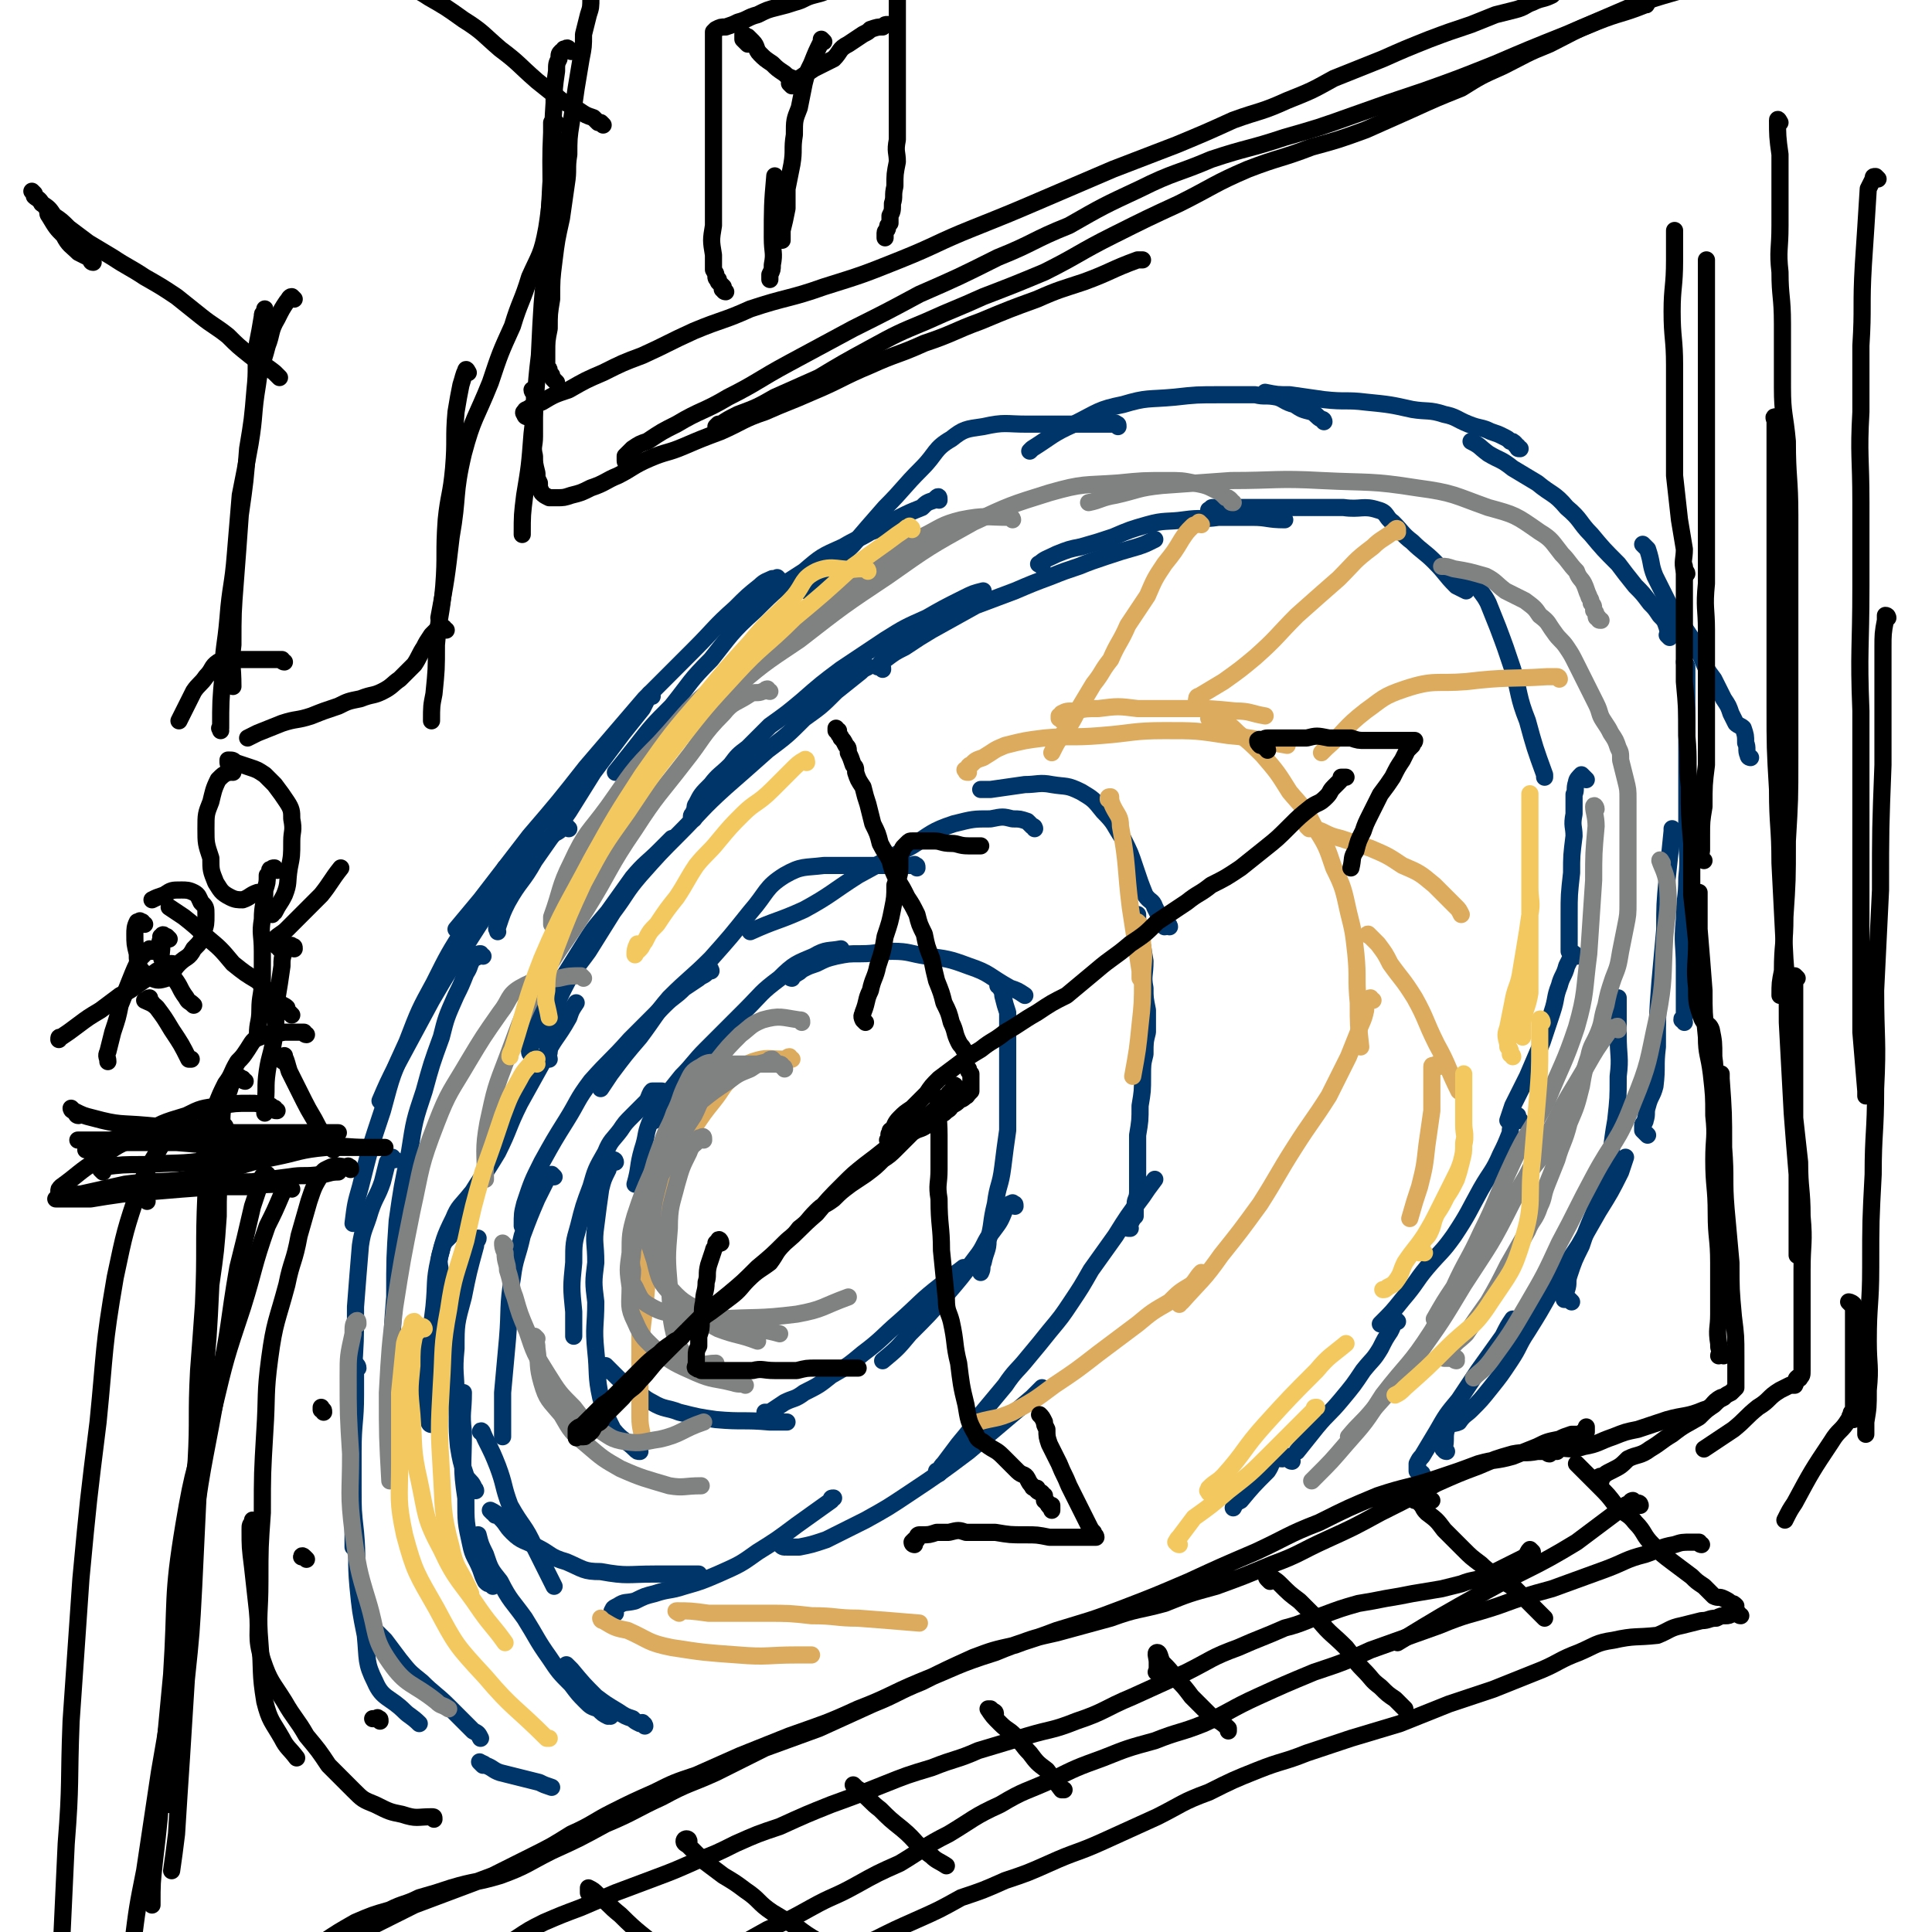 <svg viewBox='0 0 788 788' version='1.1' xmlns='http://www.w3.org/2000/svg' xmlns:xlink='http://www.w3.org/1999/xlink'><g fill='none' stroke='#00356A' stroke-width='7' stroke-linecap='round' stroke-linejoin='round'><path d='M580,601c0,0 -1,0 -1,-1 0,0 0,0 -1,0 0,-1 0,-1 0,-1 0,-1 0,-1 0,-2 1,-2 1,-2 2,-3 3,-5 3,-5 6,-10 4,-7 4,-7 9,-13 4,-6 4,-6 8,-12 5,-7 5,-7 10,-14 2,-4 2,-4 4,-7 '/><path d='M590,592c-1,0 -1,-1 -1,-1 -1,0 0,0 0,0 1,-4 0,-5 1,-8 1,-3 3,-2 5,-3 2,-3 3,-3 5,-5 4,-4 4,-4 8,-9 4,-5 4,-5 8,-11 4,-6 3,-6 7,-12 5,-8 5,-8 10,-17 5,-9 5,-9 11,-18 4,-7 4,-7 8,-14 5,-8 5,-8 9,-16 1,-3 1,-3 2,-6 '/><path d='M641,531c0,0 0,0 -1,-1 0,0 0,0 -1,0 0,0 0,0 -1,0 0,-1 0,-1 0,-2 0,-1 0,-1 1,-2 1,-3 0,-3 1,-6 2,-6 2,-6 5,-12 2,-6 2,-6 5,-13 3,-9 3,-8 5,-17 3,-10 2,-10 4,-21 1,-9 1,-9 1,-18 1,-8 0,-8 0,-17 0,-8 0,-8 0,-15 '/><path d='M672,463c0,0 0,0 -1,-1 0,0 0,0 -1,-1 0,0 0,0 0,0 0,-1 0,-1 0,-2 0,-1 1,-1 1,-2 1,-3 0,-3 1,-6 1,-4 2,-4 3,-8 1,-8 0,-8 1,-16 0,-13 0,-13 1,-26 1,-11 1,-11 2,-22 0,-10 0,-10 1,-21 1,-9 1,-9 2,-19 0,0 0,0 0,-1 '/><path d='M687,417c0,-1 -1,-1 -1,-1 0,-1 0,0 1,-1 0,-10 0,-10 0,-21 0,-9 -1,-9 0,-19 0,-9 1,-8 1,-17 1,-9 0,-9 0,-18 0,-14 0,-14 0,-27 0,-9 0,-9 0,-18 0,-6 0,-6 0,-12 0,-6 0,-6 0,-11 0,-1 -1,-1 -1,-2 '/><path d='M714,309c0,0 -1,0 -1,-1 -1,-2 0,-3 -1,-5 0,-3 0,-3 -1,-6 -1,-1 -2,-1 -3,-2 -1,-2 -1,-2 -2,-4 -1,-3 -1,-3 -3,-6 -2,-4 -2,-4 -4,-8 -3,-4 -3,-4 -5,-9 -3,-6 -3,-6 -7,-12 -3,-5 -3,-5 -6,-9 -3,-6 -3,-6 -6,-12 -2,-5 -1,-5 -3,-11 -1,-1 -1,-1 -2,-2 '/><path d='M681,260c0,0 -1,-1 -1,-1 0,0 0,0 1,-1 0,0 0,0 0,0 -1,-1 -1,-2 -1,-2 -1,-3 -1,-3 -3,-5 -2,-3 -2,-3 -4,-5 -3,-4 -3,-4 -6,-7 -4,-5 -4,-5 -7,-9 -6,-6 -6,-6 -11,-12 -5,-5 -4,-6 -10,-11 -5,-6 -6,-5 -12,-10 -5,-3 -5,-3 -10,-6 -5,-4 -5,-3 -10,-6 -4,-3 -3,-3 -7,-5 '/><path d='M620,183c-1,0 -1,0 -1,-1 -1,0 -1,-1 -1,-1 -1,-1 -1,-1 -2,-1 -1,-1 -1,-1 -3,-2 -2,-1 -2,-1 -5,-2 -4,-2 -4,-1 -9,-3 -5,-2 -5,-3 -10,-4 -6,-2 -7,-1 -13,-2 -9,-2 -9,-2 -19,-3 -8,-1 -8,0 -17,-1 -7,-1 -7,-1 -14,-2 -5,0 -5,0 -10,-1 '/><path d='M540,172c0,0 0,-1 -1,-1 -2,-1 -2,-2 -4,-3 -4,-1 -4,-1 -7,-3 -4,-1 -4,-2 -7,-3 -5,-1 -5,0 -9,-1 -7,0 -7,0 -14,0 -10,0 -10,0 -19,1 -11,1 -11,0 -21,3 -10,2 -10,3 -20,8 -9,4 -9,5 -17,10 -1,1 -1,1 -1,1 '/><path d='M456,174c0,-1 0,-1 -1,-1 0,-1 0,0 -1,0 -9,0 -9,0 -18,0 -8,0 -8,0 -17,0 -9,0 -9,-1 -18,1 -7,1 -8,1 -13,5 -7,4 -6,6 -12,12 -8,8 -7,8 -15,16 -7,8 -7,8 -13,15 -7,7 -7,7 -14,14 -3,3 -3,3 -5,5 '/><path d='M383,204c0,-1 0,-2 -1,-1 0,0 0,0 -1,1 -3,1 -3,1 -5,3 -5,2 -5,2 -9,4 -6,3 -6,4 -12,6 -5,3 -6,3 -11,6 -9,4 -9,4 -16,10 -11,7 -11,7 -20,16 -10,9 -10,10 -18,20 -9,9 -8,9 -16,19 -8,8 -8,8 -15,17 -4,5 -4,5 -8,10 '/><path d='M318,237c0,-1 -1,-1 -1,-1 0,-1 0,0 0,0 -1,0 -1,0 -2,0 -2,1 -3,1 -5,3 -5,4 -5,4 -10,9 -9,8 -8,8 -17,17 -10,10 -10,10 -20,20 -12,14 -12,14 -24,28 -11,14 -11,14 -23,28 -10,13 -10,13 -20,26 -5,6 -5,6 -10,12 '/><path d='M266,284c0,0 0,-1 -1,-1 0,0 0,1 -1,2 -1,2 -1,2 -2,4 -4,5 -4,5 -8,10 -6,8 -6,8 -12,16 -5,8 -5,8 -10,16 -7,10 -7,10 -14,20 -5,9 -6,8 -11,17 -2,4 -2,4 -4,10 -1,1 0,1 0,2 '/><path d='M232,338c0,0 -1,-1 -1,-1 -1,0 -1,0 -1,0 -2,2 -2,2 -4,3 -4,4 -4,4 -7,8 -7,7 -7,7 -13,15 -8,10 -8,10 -15,21 -8,12 -8,12 -15,24 -7,13 -7,13 -14,26 -4,8 -4,8 -7,15 '/><path d='M207,355c0,0 -1,-1 -1,-1 0,0 0,1 -1,2 -1,3 -2,3 -4,6 -6,8 -6,8 -11,16 -7,11 -7,11 -13,23 -6,11 -6,11 -11,24 -6,13 -6,13 -10,28 -5,15 -5,15 -9,31 -2,7 -2,7 -3,15 '/><path d='M197,390c-1,0 -1,-1 -1,-1 -1,0 -1,0 -1,1 -1,1 -1,0 -2,1 -2,3 -1,3 -3,6 -2,5 -2,5 -4,9 -4,9 -4,9 -6,17 -4,11 -4,11 -7,22 -4,12 -4,12 -6,25 -3,14 -3,14 -5,28 -1,15 -1,15 -1,31 -1,12 -1,12 -1,25 '/><path d='M161,473c-1,0 -1,-1 -1,-1 -1,0 -1,1 -2,2 -1,4 -1,4 -2,8 -2,6 -3,6 -5,12 -2,7 -3,7 -4,14 -1,12 -1,12 -2,25 0,14 0,14 -1,28 0,13 0,13 0,26 -1,13 -1,13 0,26 0,9 0,9 0,18 '/><path d='M146,558c0,-1 -1,-2 -1,-1 0,5 0,6 0,12 0,11 -1,11 -1,23 0,7 0,7 0,15 0,9 0,9 1,18 1,11 0,11 1,22 1,10 1,10 3,20 1,10 0,11 4,19 3,7 6,6 12,12 2,2 3,2 6,5 '/><path d='M155,667c0,0 -1,-1 -1,-1 1,1 2,2 3,3 3,4 3,4 6,8 4,5 4,5 9,9 5,5 6,5 11,10 5,5 5,5 10,10 2,1 2,1 3,3 '/><path d='M197,720c-1,-1 -2,-2 -1,-1 0,0 1,0 2,1 3,1 3,2 6,3 4,1 4,1 8,2 4,1 4,1 8,2 2,1 2,1 5,2 '/><path d='M263,704c0,0 0,-1 -1,-1 0,-1 0,0 -1,0 -2,-1 -2,-1 -3,-2 -3,-1 -3,-1 -6,-3 -5,-3 -5,-3 -9,-6 -5,-5 -5,-5 -10,-11 -1,-1 -1,-1 -2,-2 '/><path d='M249,700c0,0 -1,-1 -1,-1 0,0 0,1 0,1 -2,-1 -2,-1 -4,-3 -3,-1 -3,-1 -5,-3 -3,-3 -3,-3 -6,-7 -5,-5 -5,-5 -9,-11 -5,-7 -5,-8 -10,-16 -5,-7 -6,-7 -10,-15 -4,-5 -4,-5 -6,-11 -2,-4 -2,-4 -3,-8 '/><path d='M201,647c0,0 -1,-1 -1,-1 0,0 0,0 0,0 -1,0 -1,0 -2,-1 -1,-2 -1,-2 -2,-5 -2,-5 -3,-5 -4,-10 -2,-9 -2,-9 -2,-19 -2,-13 -1,-13 -1,-27 -1,-8 0,-8 0,-16 '/><path d='M176,581c-1,0 -1,-1 -1,-1 -1,-1 -1,-1 -1,-2 0,-1 0,-1 0,-2 0,-3 0,-3 0,-5 0,-4 0,-4 0,-8 0,-7 0,-7 1,-13 1,-9 1,-9 2,-17 1,-10 0,-10 2,-19 2,-8 2,-9 6,-17 2,-5 3,-5 7,-10 '/><path d='M181,537c0,-1 -1,-1 -1,-1 0,-1 -1,-1 -1,-1 0,0 0,0 1,-1 0,-6 -1,-6 0,-11 0,-7 -2,-7 0,-13 1,-5 3,-4 5,-8 3,-6 3,-7 6,-13 6,-10 6,-9 12,-19 5,-10 4,-10 9,-20 5,-9 5,-9 10,-18 4,-9 5,-8 10,-17 1,-3 1,-3 3,-6 '/><path d='M217,430c0,0 -1,0 -1,-1 0,0 0,0 0,-1 1,-2 0,-2 1,-4 1,-4 1,-5 3,-8 3,-7 3,-7 7,-13 5,-8 5,-8 10,-16 5,-8 5,-8 11,-15 5,-7 5,-7 10,-14 5,-6 6,-6 11,-11 3,-3 3,-3 5,-5 '/><path d='M224,432c0,-1 -1,-1 -1,-1 0,-1 1,-1 1,-2 0,-2 -1,-2 -1,-3 0,-5 0,-5 2,-10 2,-6 2,-7 5,-13 4,-8 5,-8 10,-15 5,-8 5,-8 10,-16 6,-8 5,-8 11,-15 8,-9 8,-9 16,-17 9,-9 9,-10 19,-19 8,-7 8,-7 17,-15 8,-6 8,-6 15,-13 7,-5 7,-5 13,-11 5,-4 5,-4 10,-8 1,-1 1,-1 3,-2 '/><path d='M283,334c0,0 -1,0 -1,-1 0,-1 1,-1 1,-2 1,-1 0,-2 1,-3 2,-4 2,-4 6,-8 3,-4 4,-4 8,-8 3,-4 3,-4 7,-7 5,-5 5,-5 9,-9 7,-5 7,-5 13,-10 8,-7 8,-7 16,-13 9,-6 9,-6 18,-12 8,-5 8,-5 17,-9 7,-4 7,-4 15,-8 4,-2 4,-2 8,-3 '/><path d='M360,273c0,-1 0,-1 -1,-1 0,-1 -1,0 -1,0 1,-1 1,-2 3,-3 4,-3 4,-3 8,-5 6,-4 6,-4 11,-7 9,-5 9,-5 18,-10 8,-3 8,-3 16,-6 7,-3 7,-3 15,-6 5,-2 5,-2 11,-4 5,-2 5,-2 11,-4 6,-2 6,-2 13,-4 3,-1 3,-1 7,-3 '/><path d='M425,231c-1,-1 -2,-1 -1,-1 2,-2 3,-2 7,-4 5,-2 5,-2 10,-3 7,-2 7,-2 13,-4 7,-3 7,-3 14,-5 7,-2 8,-1 15,-2 7,-1 7,0 14,-1 7,0 7,0 14,0 6,0 6,1 13,1 '/><path d='M494,209c0,0 -1,-1 -1,-1 0,0 0,0 1,0 0,-1 0,-1 1,-1 4,0 4,0 9,0 8,0 8,0 17,0 6,0 6,0 13,0 7,0 7,0 14,0 7,1 8,-1 14,1 4,1 3,3 6,5 4,4 4,5 8,8 4,4 5,4 9,8 5,5 4,5 9,10 2,1 2,1 4,2 '/><path d='M597,237c0,-1 -1,-1 -1,-1 0,-1 0,-1 1,-1 1,0 1,0 2,0 2,1 2,2 3,3 2,4 3,4 5,8 2,5 2,5 4,10 3,8 3,8 6,17 3,10 2,11 6,21 3,11 3,11 7,22 0,0 0,0 0,1 '/><path d='M647,318c0,0 0,0 -1,-1 0,0 0,0 0,0 -1,-1 -1,-1 -1,-1 -1,1 -2,2 -2,3 -1,3 0,3 -1,5 0,4 0,4 0,8 -1,5 0,5 0,9 -1,8 -1,8 -1,15 -1,9 -1,9 -1,17 0,7 0,7 0,15 '/><path d='M643,390c0,0 -1,-1 -1,-1 -1,0 -1,1 -1,1 -1,2 -1,2 -2,4 -1,4 -2,4 -3,8 -2,5 -1,5 -3,11 -2,6 -2,6 -4,12 -3,7 -3,7 -6,14 -3,6 -3,6 -6,12 -1,3 -1,3 -2,6 '/><path d='M620,457c-1,0 -1,0 -1,-1 -1,0 0,-1 0,-1 -1,1 -1,2 -2,3 -1,2 -1,2 -1,4 -2,5 -2,5 -4,9 -3,7 -4,7 -8,14 -5,9 -5,10 -11,19 -5,7 -5,6 -11,13 -5,6 -4,6 -10,13 -4,5 -4,5 -9,10 '/><path d='M570,539c0,0 -1,-1 -1,-1 0,0 0,1 -1,2 0,1 0,1 -1,3 -2,3 -2,3 -4,7 -3,5 -3,4 -7,9 -4,6 -4,6 -9,12 -5,6 -5,5 -10,11 -4,5 -4,5 -8,10 '/><path d='M527,596c-1,0 -1,-1 -1,-1 -1,0 -1,-1 -1,-1 -1,0 -1,0 -2,1 -2,0 -2,-1 -3,0 -2,2 -1,2 -3,5 -6,6 -6,6 -11,12 -2,1 -2,1 -3,3 '/><path d='M278,444c-1,0 -1,-1 -1,-1 -1,0 -1,1 -1,1 -1,0 -1,0 -2,1 -2,2 -2,3 -4,5 -3,4 -3,4 -5,8 -2,5 -1,5 -3,11 -2,7 -1,7 -3,14 '/><path d='M271,446c0,0 -1,-1 -1,-1 -1,0 -1,0 -1,0 -1,0 -2,0 -3,0 -1,1 -1,2 -2,4 -3,3 -3,3 -6,6 -3,3 -3,3 -5,6 -3,4 -4,4 -6,9 -4,7 -4,7 -6,14 -3,8 -3,8 -5,16 -2,7 -2,7 -2,15 -1,10 -1,10 0,20 0,5 0,5 0,10 '/><path d='M251,474c0,0 0,-1 -1,-1 0,0 0,0 -1,1 -1,1 -1,1 -1,3 -2,4 -2,4 -3,8 -1,7 -1,7 -2,15 -1,7 0,7 0,15 -1,8 -1,8 0,16 0,10 -1,10 0,20 1,9 0,10 2,19 2,7 2,7 5,13 4,5 5,4 9,8 1,1 1,1 2,1 '/><path d='M248,559c-1,0 -1,0 -1,-1 -1,0 0,-1 0,-1 0,0 0,0 1,1 2,2 2,2 4,4 3,3 3,2 6,4 4,3 4,4 8,6 5,3 6,2 11,4 8,2 8,2 15,3 11,1 11,0 22,1 3,0 3,0 7,0 '/><path d='M313,579c0,-1 -1,-1 -1,-1 0,-1 0,-1 0,-2 1,0 1,0 2,0 3,-2 3,-2 6,-4 4,-2 4,-1 8,-4 6,-3 6,-3 11,-7 7,-4 7,-4 13,-9 8,-6 8,-7 15,-13 9,-8 8,-8 17,-15 4,-4 4,-3 9,-7 '/><path d='M267,457c0,0 -1,0 -1,-1 0,0 0,0 1,-1 0,0 0,0 1,-1 1,-2 1,-3 2,-5 4,-5 4,-5 8,-10 5,-5 5,-6 10,-11 8,-8 8,-8 16,-16 7,-7 6,-7 14,-13 6,-6 7,-6 14,-9 5,-3 6,-2 11,-3 '/><path d='M323,399c0,0 -1,0 -1,-1 1,-1 2,0 3,-1 2,-1 1,-1 3,-2 2,-1 2,-1 5,-2 4,-2 4,-2 8,-3 5,-1 5,-1 10,-1 7,0 7,-1 13,-1 7,0 7,1 14,2 8,1 9,1 17,4 9,3 8,4 17,9 3,1 3,1 6,3 '/><path d='M409,402c0,0 -1,-1 -1,-1 0,0 -1,0 -1,1 0,0 1,0 1,1 1,2 1,1 1,3 1,4 1,4 2,7 0,8 0,8 0,16 0,8 0,8 0,16 0,8 0,8 0,16 -1,7 -1,7 -2,15 -1,8 -2,7 -3,15 -2,8 -1,8 -3,15 0,4 -1,4 -2,9 -1,2 0,2 -1,4 '/><path d='M414,492c0,-1 0,-1 -1,-1 0,-1 0,0 -1,0 -1,1 -1,1 -2,2 -2,5 -2,5 -5,9 -4,5 -3,6 -7,11 -6,8 -6,8 -12,15 -7,8 -7,8 -15,16 -5,6 -5,6 -11,11 '/><path d='M202,618c0,-1 -1,-1 -1,-1 -1,-1 -1,-1 -1,-1 2,1 2,1 4,3 3,3 2,3 5,6 4,4 5,3 10,6 6,3 5,4 12,6 7,3 7,4 14,4 11,2 11,1 22,1 9,0 9,0 18,0 '/><path d='M194,608c0,0 0,-1 -1,-1 0,-1 0,-1 0,-1 -1,-2 -2,-2 -3,-4 -2,-6 -2,-6 -3,-12 -1,-10 0,-10 -1,-21 0,-9 -1,-9 0,-19 0,-10 0,-10 3,-21 2,-10 2,-10 5,-21 0,-2 1,-2 1,-3 '/><path d='M251,658c-1,0 -2,-1 -1,-1 0,-1 0,-1 2,-2 3,-2 3,-1 7,-2 4,-2 4,-2 8,-3 6,-2 6,-1 12,-3 7,-2 7,-2 14,-5 9,-4 9,-4 16,-9 8,-5 8,-5 16,-11 7,-5 7,-5 14,-10 0,-1 0,-1 1,-1 '/><path d='M320,631c-1,0 -2,-1 -1,-1 0,0 1,0 2,1 2,0 2,0 5,0 5,-1 5,-1 11,-3 8,-4 8,-4 16,-8 9,-5 9,-5 18,-11 12,-8 12,-8 24,-17 13,-11 13,-11 26,-22 2,-2 2,-2 4,-4 '/><path d='M383,601c0,0 -1,-1 -1,-1 0,0 1,0 1,0 1,-2 1,-2 2,-3 3,-4 3,-4 6,-8 5,-6 5,-6 9,-12 5,-6 5,-6 10,-12 4,-6 5,-6 9,-11 5,-6 5,-6 9,-11 5,-6 5,-6 9,-12 4,-6 4,-6 8,-13 5,-7 5,-7 10,-14 5,-8 5,-8 11,-16 2,-3 2,-3 5,-7 '/><path d='M461,501c-1,0 -2,0 -1,-1 0,0 0,0 1,-1 1,-2 1,-2 2,-3 0,-2 0,-2 0,-5 0,-2 1,-2 1,-5 0,-5 0,-5 0,-10 0,-6 0,-6 0,-13 1,-6 1,-6 1,-12 1,-6 1,-6 1,-12 0,-5 0,-5 1,-9 0,-5 0,-5 1,-9 0,-5 0,-5 0,-9 -1,-5 -1,-5 -1,-9 -1,-5 0,-5 0,-11 -1,-6 -1,-6 -2,-12 -1,-3 -1,-3 -1,-7 '/><path d='M477,378c0,0 0,-1 -1,-1 0,0 0,1 -1,1 0,0 0,-1 -1,-1 0,0 0,-1 0,-1 0,0 0,0 0,-1 -1,-1 -1,-1 -1,-1 -1,-2 -1,-2 -2,-4 -1,-3 -2,-2 -4,-5 -2,-5 -2,-5 -4,-11 -2,-6 -2,-6 -5,-12 -4,-6 -3,-6 -8,-11 -4,-5 -4,-5 -9,-8 -6,-3 -6,-2 -12,-3 -5,-1 -6,0 -11,0 -7,1 -7,1 -14,2 -2,0 -2,0 -4,0 '/><path d='M422,338c0,0 0,-1 -1,-1 -1,-1 -1,-1 -2,-2 -3,-1 -3,-1 -6,-1 -4,-1 -4,-1 -9,0 -7,0 -7,0 -15,2 -9,3 -9,4 -17,9 -11,6 -11,6 -22,12 -11,7 -11,8 -22,14 -11,5 -11,4 -22,9 '/><path d='M374,354c0,-1 0,-1 -1,-1 0,-1 0,0 0,0 -5,0 -5,0 -10,0 -7,0 -7,0 -13,0 -7,0 -7,0 -14,0 -8,1 -9,0 -16,4 -8,5 -7,7 -14,15 -8,10 -8,10 -16,19 -8,8 -9,8 -17,16 -6,7 -6,8 -12,16 -6,7 -6,7 -12,15 -2,3 -2,3 -4,6 '/><path d='M290,396c0,0 0,-1 -1,-1 -1,1 0,1 -1,2 -1,1 -2,1 -3,2 -3,2 -3,2 -6,4 -4,4 -4,3 -8,7 -7,7 -7,7 -14,14 -8,9 -8,8 -16,17 -6,8 -5,8 -10,16 -5,8 -5,8 -10,17 -4,8 -4,8 -7,17 -1,4 -1,4 -1,9 '/><path d='M226,480c0,0 -1,-1 -1,-1 -1,0 -1,1 -1,1 0,0 -1,0 -1,1 -2,4 -2,4 -4,8 -3,7 -3,7 -6,15 -2,9 -3,9 -4,17 -2,12 -1,13 -2,25 -1,11 -1,11 -2,22 0,8 0,8 0,15 0,1 0,1 0,3 '/><path d='M197,585c0,-1 -1,-2 -1,-1 1,0 1,1 2,3 3,6 3,6 5,11 3,8 2,8 5,16 5,9 6,8 10,17 4,8 4,8 8,16 '/></g>
<g fill='none' stroke='#DCAB5E' stroke-width='7' stroke-linecap='round' stroke-linejoin='round'><path d='M453,327c0,-1 -1,-1 -1,-1 0,-1 0,-1 1,-1 0,1 0,2 1,4 2,4 3,4 3,8 3,16 2,17 4,33 2,13 2,13 4,26 0,2 0,2 0,3 '/><path d='M465,377c0,0 -1,-1 -1,-1 0,0 0,0 1,1 0,4 1,4 1,8 1,7 0,7 0,14 0,10 0,10 -1,19 -1,10 -1,10 -3,21 '/><path d='M434,294c-1,0 -1,0 -1,-1 -1,0 -1,0 -1,0 0,0 0,-1 0,-1 1,0 1,-1 1,-1 2,-1 2,-1 5,-1 5,-1 5,-1 10,-1 8,-1 8,-1 16,0 10,0 10,0 20,0 10,0 10,0 20,1 6,0 6,1 12,2 '/><path d='M395,315c-1,0 -1,0 -1,-1 -1,0 0,0 0,0 1,-1 1,-2 2,-2 2,-2 2,-2 5,-3 5,-3 4,-3 9,-5 8,-2 8,-2 16,-3 11,-1 11,0 23,-1 13,-1 13,-2 26,-2 13,0 13,0 26,2 12,1 12,2 24,4 '/><path d='M494,294c0,0 -1,-1 -1,-1 2,0 3,0 5,1 4,2 4,2 7,5 5,4 5,4 10,9 6,7 6,7 11,15 5,6 6,6 10,14 5,8 5,8 8,17 4,8 4,9 6,18 2,8 2,8 3,17 1,10 0,10 1,20 0,9 0,9 1,18 '/><path d='M560,408c-1,0 -1,-1 -1,-1 -1,0 -1,1 -1,1 0,0 0,-1 -1,0 0,2 0,2 0,4 -1,5 -2,5 -3,9 -2,5 -2,5 -4,10 -4,8 -4,8 -8,16 -7,11 -7,10 -14,21 -7,11 -7,12 -14,23 -8,11 -8,11 -16,21 -7,10 -8,10 -16,19 0,0 -1,0 -1,1 '/><path d='M491,520c0,0 0,-1 -1,-1 -2,2 -2,3 -4,5 -5,3 -5,3 -9,7 -7,4 -7,4 -13,9 -8,6 -8,6 -16,12 -9,7 -9,7 -18,13 -8,6 -8,6 -17,11 -7,3 -7,2 -14,4 '/><path d='M559,382c0,0 -2,-1 -1,-1 1,1 2,2 4,4 3,4 3,4 5,8 5,7 5,6 10,14 5,9 4,9 9,19 5,9 4,9 9,19 '/><path d='M587,435c0,0 0,-1 -1,-1 0,0 0,1 -1,1 0,0 -1,-1 -1,0 0,1 0,1 0,3 0,3 0,3 0,6 0,5 0,5 0,9 -1,7 -1,7 -2,14 -1,9 -1,9 -3,17 -2,6 -2,6 -4,13 '/><path d='M246,661c0,0 -1,-1 -1,-1 0,0 0,1 1,1 5,3 5,3 10,4 9,4 8,5 18,7 13,2 13,2 27,3 12,1 12,0 24,0 3,0 3,0 6,0 '/><path d='M277,658c0,0 -2,-1 -1,-1 5,0 6,0 13,1 12,0 12,0 23,0 10,0 10,0 19,1 10,0 10,1 19,1 13,1 13,1 25,2 '/><path d='M323,432c-1,0 -1,-1 -1,-1 -1,0 -1,1 -1,1 0,0 -1,0 -1,0 -7,0 -7,-1 -13,1 -5,2 -5,3 -9,7 -4,4 -3,4 -7,9 -4,5 -4,5 -8,11 -4,9 -4,9 -8,18 -5,11 -5,11 -9,22 -3,10 -3,11 -5,21 -1,11 -1,11 0,21 0,7 0,7 0,14 '/><path d='M277,465c0,-1 -1,-1 -1,-1 -1,-1 -1,0 -2,0 -1,1 -1,1 -1,2 -2,4 -3,4 -4,7 -2,10 -2,10 -3,20 -2,14 -1,14 -2,28 -1,16 -2,16 -3,32 0,12 0,12 0,25 0,5 1,5 1,10 '/><path d='M490,214c0,0 -1,-1 -1,-1 0,0 0,0 -1,1 -1,0 -1,0 -2,1 -2,2 -2,2 -4,5 -3,5 -3,5 -7,10 -4,6 -4,6 -7,13 -4,6 -4,6 -8,12 -3,7 -4,7 -7,14 -4,5 -3,5 -7,10 -3,5 -3,5 -6,10 -3,6 -3,6 -7,11 -2,3 -2,3 -4,7 '/><path d='M570,217c0,0 -1,-1 -1,-1 0,0 1,-1 1,0 -1,0 -1,0 -2,1 -4,3 -5,3 -8,6 -8,6 -7,6 -14,13 -8,7 -8,7 -17,15 -8,8 -8,9 -17,17 -6,5 -6,5 -13,10 -5,3 -5,3 -10,6 -1,0 -1,1 -1,2 '/><path d='M636,277c0,0 0,-1 -1,-1 0,0 0,0 -1,0 -1,0 -1,0 -3,0 -16,1 -16,0 -33,2 -12,1 -13,-1 -25,3 -9,3 -9,4 -16,9 -9,7 -8,8 -16,15 -1,1 -1,1 -2,2 '/><path d='M534,338c0,0 -1,-1 -1,-1 2,0 3,1 6,2 4,2 4,2 8,3 6,2 6,2 12,4 7,3 7,3 13,7 7,3 7,3 13,8 4,4 4,4 9,9 1,1 1,1 2,3 '/></g>
<g fill='none' stroke='#808282' stroke-width='7' stroke-linecap='round' stroke-linejoin='round'><path d='M320,436c0,0 0,-1 -1,-1 0,0 0,-1 -1,-1 -11,0 -11,0 -22,0 -5,0 -6,-2 -10,1 -4,2 -4,3 -6,7 -3,6 -2,6 -5,12 -2,6 -3,6 -5,12 -3,8 -3,8 -5,16 -1,7 -1,7 -1,14 0,9 0,9 3,18 2,8 2,9 8,15 7,8 9,8 18,13 8,3 8,2 16,5 '/><path d='M327,417c0,-1 0,-1 -1,-1 -7,-1 -8,-2 -15,0 -5,2 -5,3 -9,6 -5,5 -5,5 -9,10 -4,6 -4,6 -8,12 -4,7 -5,6 -8,14 -4,7 -3,7 -6,15 -2,8 -2,8 -4,16 -1,6 -1,6 0,13 0,6 -1,6 0,11 2,6 2,7 5,11 6,7 7,7 14,11 9,4 9,4 19,6 6,2 6,1 13,3 '/><path d='M316,433c0,0 -1,-1 -1,-1 -1,0 -1,0 -2,1 -4,1 -4,1 -7,3 -5,2 -5,2 -9,5 -6,4 -6,4 -11,8 -5,6 -5,6 -10,12 -5,8 -6,8 -10,17 -4,9 -4,9 -7,18 -2,7 -2,8 -2,15 -1,7 -1,7 0,14 0,7 -1,8 2,14 3,7 4,7 9,12 7,5 7,5 16,9 7,3 7,2 15,4 3,1 3,0 5,1 '/><path d='M297,438c0,-1 -1,-2 -1,-1 -1,0 -1,0 -1,1 -3,3 -4,3 -6,6 -4,5 -3,5 -6,11 -4,6 -4,6 -7,12 -4,8 -4,8 -8,15 -3,7 -3,7 -6,15 -2,6 -2,6 -4,13 0,4 -1,4 0,8 0,4 -1,4 1,7 2,4 2,5 5,7 5,3 6,3 11,4 9,2 9,2 18,2 16,-1 16,0 32,-2 11,-2 10,-3 21,-7 '/><path d='M287,465c0,-1 0,-2 -1,-1 -1,0 -1,0 -1,1 -2,2 -3,2 -4,5 -3,6 -3,6 -5,13 -2,8 -3,9 -3,18 -1,12 -1,12 0,24 1,10 0,11 2,19 2,6 3,8 8,11 3,3 4,1 9,1 '/><path d='M651,330c0,-1 -1,-2 -1,-1 0,2 1,4 1,8 -1,11 -1,11 -1,22 -1,15 -1,15 -2,30 -2,15 -1,16 -5,30 -5,15 -6,15 -12,30 -7,13 -8,12 -14,25 -7,15 -6,15 -13,29 -5,11 -6,11 -11,22 -4,6 -4,6 -8,13 '/><path d='M678,352c0,0 -1,-2 -1,-1 1,3 2,4 3,9 1,11 0,11 -1,22 -1,17 0,17 -3,33 -4,18 -3,18 -10,35 -6,16 -8,15 -16,30 -7,13 -7,14 -14,27 -6,13 -6,13 -13,25 -7,12 -7,12 -15,23 -3,4 -4,4 -7,7 '/><path d='M660,420c0,-1 0,-2 -1,-1 -2,0 -2,1 -3,2 -5,7 -5,7 -9,14 -7,12 -7,11 -13,23 -9,16 -8,16 -17,32 -9,18 -9,17 -20,34 -9,15 -9,15 -19,29 -9,12 -9,12 -18,22 -5,6 -5,5 -10,11 '/><path d='M636,467c0,0 0,-1 -1,-1 -1,0 -1,0 -1,0 -2,2 -3,2 -4,4 -7,9 -7,9 -13,19 -8,12 -8,12 -16,24 -9,15 -8,15 -17,30 -9,14 -10,13 -20,26 -7,11 -7,11 -15,20 -6,7 -6,7 -12,13 -1,1 -1,1 -2,2 '/><path d='M594,555c0,0 -1,0 -1,-1 0,0 1,0 1,0 -1,0 -1,0 -2,0 -1,0 -2,0 -3,0 0,0 1,0 1,-1 1,-1 1,-1 2,-3 2,-3 3,-3 6,-6 4,-6 4,-6 9,-13 4,-7 4,-7 8,-15 4,-7 4,-7 8,-14 2,-5 3,-4 5,-10 2,-4 1,-4 3,-9 2,-5 2,-5 4,-10 2,-7 3,-7 5,-15 3,-7 3,-7 5,-15 1,-6 1,-6 3,-12 1,-5 2,-5 4,-10 2,-5 1,-5 3,-11 1,-5 1,-5 3,-11 2,-5 2,-5 3,-11 1,-5 1,-5 2,-10 1,-5 1,-5 1,-10 0,-4 0,-4 0,-8 0,-5 0,-5 0,-9 0,-4 0,-4 0,-8 0,-4 0,-4 0,-8 0,-4 0,-4 0,-9 0,-4 0,-4 -1,-8 -1,-4 -1,-4 -2,-8 0,-3 0,-3 -1,-5 -1,-3 -1,-3 -3,-6 -1,-2 -1,-2 -3,-5 -2,-3 -1,-3 -3,-7 -2,-4 -2,-4 -4,-8 -2,-4 -2,-4 -4,-8 -2,-4 -2,-4 -4,-7 -2,-3 -3,-3 -5,-6 -3,-4 -2,-4 -6,-7 -2,-3 -2,-3 -6,-6 -4,-2 -4,-2 -8,-4 -4,-3 -4,-4 -8,-6 -7,-2 -7,-2 -13,-3 -3,-1 -3,-1 -5,-1 '/><path d='M653,253c-1,0 -1,0 -1,-1 -1,0 -1,0 -1,-1 0,-1 0,-1 -1,-2 0,-2 0,-2 -1,-3 0,-2 -1,-2 -1,-3 -1,-2 -1,-3 -2,-5 -1,-2 -2,-2 -3,-5 -3,-3 -3,-4 -6,-7 -4,-5 -4,-6 -9,-9 -10,-7 -10,-7 -21,-10 -14,-5 -14,-6 -29,-8 -19,-3 -19,-2 -39,-3 -18,-1 -19,0 -37,0 -14,1 -14,1 -28,2 -10,1 -10,2 -19,4 -6,1 -6,2 -11,3 '/><path d='M503,205c-1,0 -1,0 -1,-1 -1,-1 -1,-1 -2,-1 -2,-2 -2,-2 -4,-3 -4,-2 -4,-2 -9,-3 -5,-1 -5,-1 -11,-1 -10,0 -10,0 -20,1 -14,1 -14,0 -28,4 -16,5 -16,5 -31,12 -18,10 -18,10 -35,22 -18,12 -18,12 -36,26 -15,10 -15,10 -29,22 -12,10 -12,10 -23,21 -6,6 -5,7 -10,14 '/><path d='M413,212c0,0 0,-1 -1,-1 -10,0 -10,-1 -20,1 -8,2 -8,3 -16,7 -10,6 -9,7 -19,14 -14,11 -14,11 -29,21 -17,12 -18,11 -34,24 -14,11 -13,12 -25,25 -12,12 -11,12 -21,26 -8,11 -9,10 -15,23 -5,10 -4,11 -8,22 0,1 0,1 0,3 '/><path d='M314,282c-1,0 -1,-1 -1,-1 -1,0 -1,1 -2,1 -2,1 -3,0 -5,1 -6,4 -7,3 -11,8 -9,9 -8,10 -16,20 -10,13 -11,13 -20,27 -11,16 -10,17 -20,33 -9,14 -10,14 -18,28 -8,15 -8,16 -14,32 -5,13 -5,13 -8,27 -2,11 -1,12 -1,23 '/><path d='M238,399c0,0 -1,-1 -1,-1 -4,0 -5,0 -9,1 -8,1 -9,0 -16,4 -5,3 -4,5 -8,10 -7,10 -7,10 -13,20 -7,12 -8,12 -13,25 -7,18 -6,18 -10,36 -4,20 -4,20 -7,39 -2,17 -2,17 -3,35 0,18 0,18 1,36 '/><path d='M146,540c0,-1 0,-2 -1,-1 -1,1 -1,2 -1,5 -2,9 -2,9 -2,17 0,16 0,16 1,32 0,16 -1,16 1,32 2,14 2,15 6,28 4,13 2,15 9,25 7,10 9,8 19,16 2,2 2,1 5,3 '/><path d='M206,508c0,0 -1,-1 -1,-1 0,1 0,2 1,4 0,4 1,4 1,7 2,6 1,6 3,11 2,7 2,7 5,14 3,9 3,9 8,17 5,8 5,8 11,14 4,5 4,6 10,9 5,3 5,4 11,5 7,1 7,0 14,-1 9,-2 9,-4 18,-7 '/><path d='M219,546c0,0 -1,-1 -1,-1 0,1 1,2 1,5 1,7 0,7 2,14 2,7 3,7 8,13 4,7 4,7 10,12 7,6 7,6 14,10 9,4 10,4 20,7 6,1 6,0 13,0 '/></g>
<g fill='none' stroke='#000000' stroke-width='7' stroke-linecap='round' stroke-linejoin='round'><path d='M632,593c-1,0 -1,-1 -1,-1 -1,0 0,-1 0,0 -1,0 -2,0 -4,0 -5,1 -5,0 -10,1 -7,2 -7,2 -14,5 -8,3 -8,3 -17,7 -11,6 -11,6 -23,12 -11,6 -11,6 -22,11 -11,5 -11,6 -22,10 -12,5 -12,5 -23,9 -11,3 -11,3 -21,7 -11,3 -11,2 -22,6 -11,3 -11,3 -22,6 -9,2 -9,2 -17,5 -9,2 -9,2 -17,5 -11,5 -11,5 -21,10 -10,4 -10,5 -20,9 -11,5 -11,5 -22,10 -11,4 -11,4 -22,8 -10,5 -10,5 -20,10 -11,5 -11,4 -22,10 -11,5 -11,6 -23,11 -11,6 -11,6 -22,11 -10,5 -10,6 -21,10 -10,3 -10,2 -20,5 -6,2 -6,2 -13,4 -6,3 -6,2 -12,5 -7,2 -7,2 -14,5 -7,4 -7,4 -13,8 -6,3 -6,3 -11,6 -4,3 -4,3 -8,5 -2,2 -2,2 -4,4 -2,1 -1,1 -3,3 -1,1 -1,0 -2,1 -2,1 -1,2 -3,3 -1,1 -1,0 -2,1 -1,1 0,1 0,2 -1,0 -2,0 -2,0 1,-1 2,-1 3,-2 3,-2 3,-2 6,-4 5,-3 5,-3 10,-6 5,-3 5,-3 11,-7 6,-3 6,-3 12,-7 7,-3 7,-3 14,-6 8,-4 8,-4 16,-8 8,-3 8,-3 16,-6 8,-3 8,-3 16,-6 8,-4 8,-4 16,-8 8,-4 8,-4 16,-9 9,-4 9,-5 17,-9 8,-4 8,-4 17,-8 8,-4 8,-4 17,-7 9,-4 9,-4 18,-8 10,-4 10,-4 20,-8 14,-5 15,-5 28,-11 13,-5 13,-6 25,-11 15,-6 15,-7 31,-12 12,-5 12,-4 25,-9 13,-4 14,-4 27,-9 13,-5 13,-5 27,-11 13,-6 13,-6 27,-12 13,-6 13,-7 26,-12 12,-6 12,-6 24,-11 12,-4 12,-3 24,-7 9,-3 9,-3 17,-6 7,-2 7,-1 14,-3 5,-2 5,-2 10,-4 4,-2 4,-2 9,-3 2,-1 2,-1 5,-2 1,0 1,0 3,0 1,0 1,-1 2,-1 0,0 0,0 1,0 0,-1 0,-1 0,-1 0,-1 0,-1 0,-1 0,0 0,0 0,0 '/><path d='M644,598c0,0 -1,-1 -1,-1 1,1 2,2 3,3 3,3 3,3 6,6 4,4 4,4 7,8 4,4 5,3 8,7 4,4 3,5 7,9 4,4 4,4 8,7 4,3 4,3 8,6 2,2 2,2 5,4 2,2 2,2 4,4 2,1 2,0 4,1 2,1 2,1 3,2 1,0 1,0 2,1 '/><path d='M710,659c-1,0 -1,-1 -1,-1 -1,0 -1,0 -1,0 -1,0 -1,0 -1,0 -2,1 -2,1 -3,1 -2,0 -2,0 -4,1 -3,0 -3,1 -6,1 -4,1 -4,1 -8,2 -5,1 -5,2 -10,4 -9,1 -9,0 -18,2 -7,1 -7,2 -14,5 -8,3 -8,4 -15,7 -10,4 -10,4 -20,8 -9,3 -9,3 -18,6 -10,4 -10,4 -20,8 -10,3 -10,3 -20,6 -9,3 -9,3 -18,6 -10,4 -10,3 -20,7 -10,4 -10,4 -20,9 -11,4 -11,5 -21,10 -11,5 -11,5 -22,10 -11,5 -11,4 -22,9 -9,4 -9,4 -18,7 -9,4 -9,4 -18,7 -9,5 -9,5 -18,9 -9,4 -9,4 -17,8 -8,3 -8,4 -16,8 -7,3 -7,3 -14,7 -6,3 -7,2 -13,5 -6,3 -6,3 -12,6 -5,2 -5,2 -10,4 -4,2 -4,2 -8,3 -3,2 -2,2 -5,3 -2,1 -2,1 -4,1 -1,0 -1,-1 -2,-1 0,-1 0,-1 0,-1 '/><path d='M625,633c0,0 -1,-1 -1,-1 -1,1 -1,2 -2,3 -4,2 -4,2 -8,4 -4,2 -4,2 -8,4 -5,2 -5,1 -10,3 -4,1 -4,1 -8,2 -6,1 -6,1 -12,2 -5,1 -5,1 -11,2 -5,1 -5,1 -11,2 -7,2 -7,2 -15,5 -7,2 -7,3 -15,5 -9,4 -10,4 -19,8 -11,4 -11,5 -21,10 -11,5 -11,5 -22,10 -12,5 -11,6 -23,10 -10,4 -10,3 -20,6 -10,3 -10,3 -20,6 -9,4 -9,3 -19,7 -10,3 -10,3 -20,7 -10,4 -10,4 -21,8 -10,4 -10,4 -21,9 -9,3 -9,3 -18,7 -8,4 -8,4 -16,7 -9,4 -9,4 -17,7 -8,3 -8,3 -16,6 -7,3 -7,3 -14,6 -8,3 -8,3 -15,6 -6,3 -6,3 -12,7 -7,3 -7,3 -13,6 -3,2 -3,2 -6,3 -2,2 -2,2 -4,3 -1,0 -1,0 -2,0 -1,1 -1,1 -2,1 -1,1 -1,1 -2,2 -1,1 -1,1 -2,2 0,0 -1,0 -1,0 '/><path d='M669,614c0,0 0,-1 -1,-1 0,0 0,0 -1,0 0,0 0,0 0,0 -1,0 0,0 -1,-1 0,0 -1,0 -1,1 -3,1 -3,2 -6,4 -8,6 -8,6 -16,12 -18,11 -19,10 -37,20 -18,10 -18,10 -36,21 '/><path d='M694,630c0,0 -1,0 -1,-1 -1,0 -1,0 -1,0 -1,0 -1,0 -2,0 -4,0 -4,0 -7,1 -6,1 -6,2 -12,4 -8,2 -8,3 -16,6 -11,4 -11,4 -22,8 -11,3 -11,3 -22,7 -12,4 -12,3 -24,8 -14,5 -14,5 -28,10 -11,5 -11,5 -23,9 -12,5 -12,5 -23,10 -11,5 -11,6 -22,11 -10,4 -10,3 -20,7 -11,3 -11,3 -21,7 -11,4 -11,4 -21,9 -11,5 -11,4 -21,10 -11,5 -11,6 -21,12 -10,5 -10,6 -20,12 -9,4 -9,4 -18,9 -9,5 -9,4 -18,9 -9,5 -9,5 -18,9 -9,5 -9,5 -17,10 -7,3 -7,4 -14,7 -6,3 -6,3 -12,6 -5,2 -5,2 -10,5 -5,2 -5,2 -9,4 -5,3 -5,3 -10,6 -4,2 -3,2 -7,4 -3,1 -3,2 -6,2 -1,0 -1,-1 -1,-2 0,-2 0,-2 1,-4 '/><path d='M584,612c-1,0 -1,0 -1,-1 -1,0 -1,0 -1,0 -3,0 -4,0 -6,0 -1,0 0,0 1,1 1,0 1,0 2,1 2,2 1,2 3,4 4,3 4,3 7,7 4,4 4,4 8,8 3,3 3,3 7,6 3,3 4,3 7,6 4,2 4,2 7,4 3,3 3,3 5,5 3,3 3,3 7,7 '/><path d='M518,645c-1,-1 -1,-1 -1,-1 -1,-1 0,-1 0,-1 0,-1 0,-1 0,-1 2,2 3,2 5,4 4,4 4,4 8,7 4,4 4,4 8,8 5,6 5,5 11,11 4,5 3,5 7,9 4,4 3,4 7,7 3,3 3,3 6,5 2,2 2,2 4,4 '/><path d='M473,683c-1,0 -1,-1 -1,-1 -1,0 0,0 0,-1 0,-1 0,-1 0,-3 0,-2 -1,-4 0,-4 1,0 1,2 2,4 3,3 3,3 6,7 3,3 3,3 6,7 4,4 4,4 8,8 3,2 4,2 7,5 0,0 0,1 0,1 '/><path d='M406,699c0,-1 -1,-1 -1,-1 -1,-1 -1,-1 -1,-1 0,0 -1,0 -1,0 2,3 2,3 5,6 3,3 3,2 6,5 3,3 3,4 6,7 3,4 3,4 7,7 3,4 3,4 6,8 0,0 0,0 1,0 '/><path d='M350,731c0,0 0,-1 -1,-1 0,-1 0,-1 0,-1 0,0 -1,-1 -1,-1 0,0 1,1 1,1 1,1 2,1 2,2 4,3 4,4 8,7 4,4 4,4 9,8 6,5 5,6 12,11 2,2 3,2 6,4 '/><path d='M281,751c0,0 0,-1 -1,-1 0,0 -1,0 -1,1 0,1 1,1 2,2 3,3 3,3 6,6 4,3 4,3 8,6 5,3 5,3 9,6 6,4 5,5 11,9 5,3 5,3 10,6 4,3 4,3 9,6 0,0 0,0 1,1 '/><path d='M241,773c0,0 -1,-1 -1,-1 0,-1 0,-1 0,-1 0,0 0,-1 0,-1 2,1 2,1 4,3 5,4 4,4 9,8 8,8 8,7 16,14 0,0 0,0 1,1 '/><path d='M215,170c-1,0 -1,-1 -1,-1 -1,-1 0,-1 0,-1 0,0 0,-1 1,-1 3,-2 3,-2 6,-3 5,-3 5,-3 11,-5 7,-4 7,-4 14,-7 8,-4 8,-4 16,-7 11,-5 10,-5 21,-10 12,-5 12,-4 23,-9 15,-5 16,-4 30,-9 16,-5 16,-5 31,-11 15,-6 15,-7 30,-13 15,-6 15,-6 29,-12 14,-6 14,-6 28,-12 13,-5 13,-5 26,-10 12,-5 12,-5 23,-10 11,-4 11,-3 22,-8 10,-4 10,-4 19,-9 10,-4 10,-4 20,-8 9,-4 9,-4 19,-8 8,-3 8,-3 17,-6 5,-2 5,-2 10,-4 4,-1 4,-1 8,-2 4,-1 4,-2 7,-3 4,-2 4,-1 8,-3 1,-1 1,-1 3,-2 '/><path d='M257,190c0,0 0,0 -1,-1 0,0 0,0 0,0 0,-1 -1,0 -1,-1 0,-1 0,-1 0,-2 0,0 0,0 1,-1 1,-1 1,-1 2,-2 3,-2 3,-2 6,-3 6,-4 6,-4 12,-7 10,-6 11,-5 21,-11 12,-6 12,-7 25,-14 13,-7 13,-7 26,-14 14,-7 14,-7 27,-14 16,-7 16,-7 32,-15 15,-6 14,-7 29,-13 14,-8 14,-8 29,-15 14,-7 15,-6 29,-12 15,-5 15,-4 30,-9 14,-4 14,-4 28,-9 14,-5 14,-5 29,-10 14,-5 14,-5 29,-11 14,-6 14,-6 29,-12 14,-6 14,-6 28,-12 14,-5 14,-4 28,-9 14,-5 14,-5 27,-11 15,-6 14,-6 28,-13 12,-6 12,-6 23,-12 3,-1 3,-1 5,-2 '/><path d='M293,175c0,0 -1,0 -1,-1 0,0 0,0 1,-1 0,0 0,0 1,0 3,-2 3,-2 7,-4 8,-3 8,-3 15,-7 9,-4 9,-4 18,-8 10,-6 10,-6 21,-12 11,-6 11,-6 23,-11 11,-5 12,-5 23,-10 13,-5 13,-5 25,-10 14,-7 14,-8 28,-15 14,-7 14,-7 27,-13 14,-7 14,-8 28,-14 13,-5 13,-4 26,-9 11,-3 11,-3 22,-7 9,-4 9,-4 18,-8 11,-5 11,-5 21,-9 8,-5 8,-5 17,-9 10,-5 9,-5 19,-9 10,-5 9,-5 19,-9 10,-4 10,-3 20,-7 1,0 0,0 1,-1 '/><path d='M218,160c0,0 -1,-1 -1,-1 0,1 1,1 1,3 0,1 0,1 0,3 0,2 0,2 0,4 0,5 0,5 0,9 0,4 -1,4 0,8 0,3 0,3 1,7 0,2 0,2 1,4 0,2 0,2 1,4 1,1 1,1 3,2 1,0 1,0 3,0 3,0 3,0 6,-1 4,-1 4,-1 8,-3 6,-2 6,-3 11,-5 6,-3 6,-4 13,-7 7,-3 7,-2 14,-5 7,-3 7,-3 15,-6 9,-4 9,-5 18,-8 9,-4 10,-4 19,-8 12,-5 12,-6 24,-11 11,-5 11,-4 22,-9 12,-4 12,-5 23,-9 12,-5 12,-5 23,-9 9,-4 10,-4 19,-7 11,-4 11,-5 22,-9 1,0 1,0 2,0 '/><path d='M227,156c0,0 0,0 -1,-1 0,0 0,0 0,0 -1,-1 -1,-1 -1,-2 -1,-1 -1,-1 -1,-2 0,-1 -1,-1 -1,-2 0,-2 0,-2 0,-5 0,-5 0,-5 1,-10 0,-6 0,-6 1,-12 0,-8 0,-8 1,-16 1,-8 1,-8 3,-17 1,-7 1,-7 2,-14 1,-6 0,-6 1,-12 0,-6 0,-7 1,-13 1,-7 1,-7 2,-14 1,-6 1,-6 2,-12 1,-5 1,-5 1,-10 1,-4 1,-4 2,-8 1,-3 1,-3 1,-7 0,-2 0,-2 0,-5 0,-3 0,-3 0,-6 0,-2 0,-2 0,-5 0,-3 0,-3 1,-5 1,-2 2,-2 3,-4 3,-4 3,-4 7,-7 '/><path d='M296,119c-1,0 -1,-1 -1,-1 -1,0 0,0 0,-1 0,0 0,0 -1,-1 0,0 0,0 -1,-1 0,0 0,0 0,-1 -1,0 -1,-1 -1,-1 0,-2 0,-1 -1,-3 0,-3 0,-3 0,-6 -1,-6 -1,-6 0,-12 0,-7 0,-7 0,-14 0,-7 0,-7 0,-13 0,-7 0,-7 0,-14 0,-7 0,-7 0,-13 0,-4 0,-4 0,-9 0,-3 0,-3 0,-6 0,-3 0,-3 0,-5 0,-1 0,-1 0,-2 0,-1 0,-1 0,-2 0,0 0,0 0,0 0,-1 0,-1 0,-1 0,0 0,0 0,0 1,-1 1,-1 1,-1 2,-1 2,-1 4,-1 3,-1 3,-1 5,-2 4,-1 4,-2 8,-3 4,-2 4,-2 8,-3 4,-1 4,-1 7,-2 4,-1 4,-2 8,-3 4,-1 4,-1 7,-3 4,-1 4,-1 7,-2 3,-1 3,-1 5,-2 2,-1 2,0 4,-1 2,-1 2,-1 3,-2 1,0 1,0 2,1 2,0 2,0 3,0 0,-1 0,-1 1,-1 0,0 0,0 1,0 0,0 0,0 1,0 0,1 -1,1 0,2 0,4 0,4 0,8 0,7 0,7 0,13 0,6 0,6 0,12 0,6 0,6 0,11 0,6 0,6 0,12 0,6 0,6 0,11 -1,5 0,5 0,9 -1,5 -1,5 -1,10 -1,4 0,4 -1,7 0,3 0,3 -1,5 0,2 0,2 0,3 -1,1 -1,1 -1,2 0,1 -1,1 -1,2 0,1 0,1 0,2 '/><path d='M305,18c0,0 0,0 -1,-1 0,0 0,0 -1,-1 0,0 0,0 0,-1 0,0 0,-1 0,-1 1,0 1,1 2,1 1,1 1,1 2,2 2,2 1,3 3,5 2,2 2,2 5,4 2,2 2,2 5,4 2,2 2,1 5,3 0,0 0,0 0,0 '/><path d='M323,35c0,0 -1,-1 -1,-1 1,-1 2,-1 4,-2 3,-2 3,-2 6,-4 4,-2 4,-2 8,-4 3,-3 2,-4 6,-6 3,-2 3,-2 6,-4 2,-1 2,-1 3,-2 3,-1 3,-1 5,-1 1,-1 1,-1 2,-1 '/><path d='M336,17c0,0 -1,-1 -1,-1 0,0 0,0 0,1 -2,4 -2,4 -4,9 -2,4 -2,4 -3,8 -1,5 -1,5 -2,10 -2,5 -2,5 -2,11 -1,6 0,6 -1,12 -1,5 -1,5 -2,10 0,4 0,4 0,8 -1,5 -1,5 -2,9 0,2 0,2 0,4 '/><path d='M317,73c-1,0 -1,-2 -1,-1 -1,11 -1,13 -1,25 0,6 1,6 0,11 0,2 0,2 -1,4 0,1 0,1 0,2 '/><path d='M246,51c0,0 0,0 -1,-1 0,0 -1,0 -1,0 -1,-1 -1,-1 -2,-2 -3,-1 -3,-1 -6,-3 -3,-2 -3,-2 -7,-4 -5,-4 -5,-4 -10,-8 -8,-7 -7,-7 -15,-13 -7,-6 -7,-7 -15,-12 -7,-5 -7,-5 -14,-9 -6,-4 -6,-3 -12,-6 -4,-3 -4,-2 -8,-5 -2,-2 -2,-2 -4,-4 '/><path d='M14,79c0,0 -1,-1 -1,-1 0,0 1,1 1,2 1,1 2,1 3,3 3,2 3,2 5,5 3,2 3,2 6,5 4,3 4,3 8,6 5,3 5,3 10,6 6,4 7,4 13,8 7,4 7,4 13,8 5,4 5,4 10,8 5,4 6,4 11,8 4,4 4,4 9,8 5,4 5,3 10,7 1,1 1,1 2,2 '/><path d='M38,107c-1,0 -1,-1 -1,-1 -1,-1 -1,-1 -1,-1 -2,-1 -2,-1 -4,-2 -3,-3 -4,-3 -6,-7 -3,-3 -3,-3 -6,-8 -1,-1 0,-2 -1,-3 '/><path d='M110,129c-1,0 -1,0 -1,-1 -1,0 -1,0 -1,0 0,-1 0,-1 0,-1 0,-1 0,-1 0,-1 0,0 0,0 0,1 -1,1 -1,1 -1,2 -1,6 -1,6 -2,11 -1,10 0,10 -1,19 -1,12 -1,12 -3,24 -1,13 -1,13 -3,27 -1,14 -1,14 -2,27 -1,13 -1,13 -1,26 -1,8 0,8 0,17 '/><path d='M120,122c0,0 -1,-1 -1,-1 -1,0 -1,1 -2,2 -2,3 -2,3 -4,7 -3,5 -2,6 -4,11 -2,8 -3,8 -4,16 -2,12 -1,12 -3,24 -2,11 -2,11 -4,21 -1,12 -1,12 -2,24 -1,13 -2,13 -3,26 -1,12 -2,12 -2,23 -1,11 -1,11 -1,22 -1,0 0,0 0,1 '/><path d='M233,21c-1,-1 -1,-1 -1,-1 -1,-1 -1,0 -1,0 0,0 0,0 -1,0 0,0 0,1 -1,1 -1,1 -1,1 -1,3 -1,2 -1,2 -1,5 -1,7 -1,7 -1,13 -1,14 0,14 -1,28 -1,17 -1,17 -2,34 -2,20 -2,20 -3,41 -2,16 -1,16 -3,32 -1,13 -1,13 -3,25 -1,8 -1,8 -1,16 '/><path d='M227,51c0,-1 0,-1 -1,-1 0,-1 0,0 0,0 0,0 -1,0 -1,0 0,2 0,2 0,4 -1,20 1,20 -2,39 -2,11 -3,11 -7,20 -3,10 -4,10 -7,20 -5,11 -5,11 -9,23 -6,15 -7,14 -11,29 -4,17 -2,17 -5,34 -2,17 -2,17 -5,33 '/><path d='M191,152c0,0 -1,-2 -1,-1 -1,2 -1,3 -2,6 -1,5 -1,5 -2,11 -1,11 0,11 -1,23 -1,11 -2,11 -3,21 -1,14 0,14 -1,27 -1,12 -2,12 -3,24 0,10 0,10 -1,20 -1,5 -1,5 -1,11 '/><path d='M182,257c-1,0 -1,-1 -1,-1 -1,0 -1,0 -1,0 -1,1 -1,0 -2,1 -1,1 -1,1 -2,2 -2,3 -2,3 -3,5 -2,3 -2,4 -4,7 -3,3 -3,3 -6,6 -3,2 -3,3 -7,5 -4,2 -4,1 -9,3 -5,1 -5,1 -9,3 -6,2 -6,2 -11,4 -6,2 -6,1 -12,3 -5,2 -5,2 -10,4 -2,1 -2,1 -4,2 '/><path d='M116,270c-1,0 -1,-1 -1,-1 -3,0 -3,0 -6,0 -5,0 -5,0 -11,0 -4,0 -5,-1 -9,1 -3,2 -2,3 -5,6 -2,3 -3,3 -5,6 -2,4 -2,4 -4,8 -1,2 -1,2 -2,4 '/><path d='M95,315c0,0 0,-1 -1,-1 0,0 0,1 0,1 0,0 -1,0 -1,0 -2,1 -2,1 -4,3 -2,4 -2,5 -3,9 -2,5 -2,5 -2,11 0,6 0,6 2,12 0,5 0,5 2,10 2,3 2,4 6,6 2,1 3,1 5,1 3,-1 3,-2 6,-3 '/><path d='M94,312c0,0 -1,0 -1,-1 0,0 0,0 0,-1 0,0 0,0 0,0 2,0 2,0 3,1 3,1 3,1 6,2 3,1 3,1 6,3 2,2 2,2 4,4 3,4 3,4 5,7 2,3 2,4 2,7 1,5 0,5 0,9 0,6 0,6 -1,11 -1,6 0,6 -2,11 -2,4 -2,3 -4,7 -1,0 -1,0 -1,1 '/><path d='M113,355c-1,0 -1,-1 -1,-1 -1,0 -1,0 -1,1 0,0 -1,-1 -1,0 0,0 0,1 -1,2 0,3 0,3 -1,6 0,6 -1,6 -1,12 -1,6 0,6 0,13 0,6 0,6 0,12 0,6 -1,6 -1,12 0,5 -1,5 -1,10 '/><path d='M119,414c-1,-1 -1,-1 -1,-1 -1,-1 -1,-1 -1,-2 -1,-1 -2,-1 -3,-2 -2,-1 -1,-1 -3,-3 -3,-3 -3,-3 -6,-6 -5,-3 -5,-3 -10,-7 -5,-6 -5,-6 -11,-11 -4,-4 -4,-4 -9,-8 -3,-2 -3,-2 -6,-4 '/><path d='M114,387c0,-1 0,-1 -1,-1 0,-1 0,-1 0,-1 -1,0 -1,0 -1,-1 0,-1 0,-1 0,-1 2,-2 3,-2 5,-4 3,-3 3,-3 6,-6 4,-4 4,-4 8,-8 4,-5 4,-6 8,-11 0,0 0,0 0,0 '/><path d='M120,387c0,-1 0,-1 -1,-1 0,-1 -1,0 -1,0 -1,1 -1,1 -2,2 -1,3 -1,3 -1,6 -1,7 -1,7 -2,13 -1,8 0,8 -1,15 -1,8 -2,8 -3,15 -1,7 0,7 -1,14 0,1 0,1 0,3 '/><path d='M125,422c-1,0 -1,-1 -1,-1 -4,0 -4,0 -8,0 -5,1 -6,0 -10,2 -3,1 -3,2 -5,5 -2,3 -2,3 -4,5 -3,5 -2,5 -5,9 -2,4 -2,4 -4,9 -1,4 -2,4 -3,8 -1,1 0,2 -1,4 '/><path d='M116,433c0,0 -1,0 -1,-1 0,0 1,0 1,-1 0,0 0,-1 0,0 1,2 1,3 2,6 3,6 3,6 6,12 3,6 3,5 6,11 3,5 3,4 6,9 '/><path d='M59,377c-1,0 -1,-1 -1,-1 -1,0 -1,-1 -1,0 -1,0 -1,0 -1,0 -1,2 -1,3 -1,5 0,4 0,4 1,8 0,3 0,3 1,6 2,2 2,3 5,4 2,1 3,1 6,0 3,-2 2,-3 5,-6 3,-3 4,-2 6,-6 3,-3 3,-3 4,-7 1,-3 1,-3 1,-7 0,-3 0,-3 -2,-5 -1,-2 -1,-3 -3,-4 -2,-1 -3,-1 -5,-1 -4,0 -4,0 -7,2 -3,1 -3,1 -5,2 '/><path d='M71,394c0,0 0,-1 -1,-1 0,0 0,0 0,1 -3,1 -3,1 -6,2 -4,3 -4,3 -7,5 -4,3 -4,3 -8,5 -4,3 -4,3 -8,6 -5,3 -5,3 -9,6 -4,3 -4,3 -7,5 -1,0 -1,0 -1,1 '/><path d='M69,383c0,0 -1,-1 -1,-1 0,0 0,0 0,0 0,0 0,0 -1,0 0,-1 -1,-1 -1,0 -1,0 0,0 0,1 -1,1 -1,1 0,3 0,3 -1,4 1,7 1,3 2,3 4,6 3,4 2,4 5,8 1,2 1,1 3,3 '/><path d='M62,388c0,0 0,-1 -1,-1 0,0 0,0 -1,1 -1,1 -1,1 -3,3 -2,4 -2,4 -4,9 -2,5 -2,5 -4,10 -1,5 -1,5 -3,11 -1,4 -1,4 -2,8 -1,2 0,2 0,4 '/><path d='M62,409c0,0 0,0 -1,-1 0,0 0,-1 0,-1 -1,0 -1,1 -1,1 -1,0 -1,0 -1,0 2,1 3,1 5,3 3,4 3,4 6,9 4,6 4,6 7,12 0,0 0,0 1,0 '/><path d='M100,441c0,0 -1,0 -1,-1 -1,0 0,0 -1,0 0,-1 -1,-1 -1,-1 -2,1 -2,2 -3,4 -1,4 -2,4 -3,8 -1,6 0,6 -1,13 -1,11 -1,11 -2,22 0,9 0,9 -1,19 0,2 0,2 0,4 '/><path d='M42,478c0,0 -1,-1 -1,-1 0,0 0,0 1,0 0,-1 -1,-1 0,-1 8,-1 8,-1 17,-1 13,-1 14,0 27,-2 5,0 5,-2 10,-3 6,-1 6,-1 13,-1 8,-2 8,-2 15,-3 4,0 4,0 8,0 '/><path d='M60,490c0,0 0,0 -1,-1 -1,-1 -1,0 -1,-1 0,0 0,0 0,-1 0,0 0,0 0,-1 1,0 1,0 3,0 5,-1 5,-2 11,-2 7,-1 7,0 15,-1 8,0 8,-1 16,-1 7,-1 7,-1 15,-2 6,-1 6,0 13,-1 3,0 3,-1 7,-1 '/><path d='M113,453c-1,0 -1,0 -1,-1 -1,0 -1,-1 -2,-1 -1,0 -1,0 -2,0 -3,-1 -3,-1 -6,-1 -6,0 -6,0 -12,1 -8,1 -8,1 -14,4 -10,3 -10,3 -18,8 -10,4 -10,4 -18,10 -8,5 -8,6 -15,11 -1,1 -1,1 -1,2 '/><path d='M92,460c0,0 0,-1 -1,-1 -2,0 -3,0 -5,1 -7,0 -7,0 -14,1 -8,1 -8,1 -15,2 -9,1 -9,1 -18,4 -2,1 -2,1 -4,2 '/><path d='M32,455c-1,0 -1,-1 -1,-1 -1,-1 -1,-1 -1,-1 -1,-1 -1,-1 -1,-1 0,0 0,1 1,1 4,2 4,2 8,3 11,3 11,2 22,3 11,1 11,1 22,2 10,1 10,1 20,1 8,0 8,0 15,0 6,0 6,0 11,0 4,0 4,0 7,0 2,0 2,0 3,0 0,0 0,0 0,0 -3,0 -3,0 -5,0 -5,0 -5,0 -9,0 -10,0 -10,0 -19,1 -11,1 -11,1 -23,2 -9,1 -9,0 -19,0 -8,0 -8,0 -15,0 -5,0 -5,0 -10,0 -2,0 -2,0 -4,0 -1,0 -3,0 -2,0 1,0 3,0 5,0 7,0 7,0 13,1 11,0 11,0 22,0 12,1 12,1 25,2 12,0 12,0 24,0 9,0 9,0 18,0 6,0 6,0 11,0 3,0 3,0 6,0 0,0 1,0 1,0 -3,0 -4,0 -7,0 -9,0 -9,-1 -17,0 -11,1 -11,2 -21,4 -16,3 -15,5 -30,8 -16,3 -16,1 -31,3 -9,2 -9,2 -18,4 -4,0 -4,1 -8,2 -1,0 -3,0 -2,0 1,0 2,0 4,0 5,0 5,0 10,0 6,-1 6,-1 13,-2 12,-1 12,-1 24,-2 13,-1 13,-1 27,-1 8,-1 8,-1 16,-1 '/><path d='M85,457c0,0 -1,-1 -1,-1 0,0 0,0 0,1 -1,15 0,15 0,30 -1,22 0,22 -1,45 -1,14 -1,14 -2,27 -1,19 0,19 -1,37 -2,19 -2,19 -3,38 -1,16 -2,16 -3,33 -2,15 -2,15 -3,31 -1,13 -1,13 -2,25 0,7 0,7 0,13 '/><path d='M92,477c0,-1 0,-2 -1,-1 0,0 -1,0 -1,1 -1,9 -1,9 -1,19 -1,14 -1,14 -3,28 -1,21 -1,21 -3,42 -1,19 -1,19 -2,39 -1,21 -1,21 -2,42 -1,19 -1,19 -3,38 -1,16 -1,16 -2,32 -1,15 -1,15 -2,31 -1,8 -1,8 -2,15 '/><path d='M110,480c-1,0 -1,-1 -1,-1 -1,0 -1,1 -1,1 0,0 -1,-1 -1,0 -2,6 -2,6 -4,12 -3,13 -3,13 -6,25 -4,23 -3,24 -8,47 -5,30 -6,29 -10,59 -5,27 -3,27 -7,54 -3,23 -3,23 -7,46 -3,20 -3,20 -6,40 -3,15 -3,15 -5,31 -2,7 -2,7 -3,14 '/><path d='M119,485c-1,0 -1,-2 -1,-1 -2,1 -2,1 -3,3 -3,7 -3,7 -6,13 -6,17 -5,17 -10,33 -7,21 -7,21 -12,42 -7,23 -8,23 -12,47 -5,30 -3,30 -5,61 -2,21 -2,21 -4,43 -1,16 -1,16 -3,33 -1,9 -1,9 -1,18 '/><path d='M71,459c0,0 0,-1 -1,-1 -1,3 -1,4 -3,7 -5,9 -6,9 -10,19 -6,18 -6,18 -10,37 -5,29 -4,29 -7,59 -4,32 -4,32 -7,64 -2,29 -2,29 -4,58 -1,25 0,25 -2,50 -1,21 -1,21 -2,43 -1,9 -1,9 -1,19 '/><path d='M143,477c0,-1 0,-1 -1,-1 0,-1 0,0 0,0 -3,0 -4,-1 -7,0 -2,1 -3,1 -4,3 -3,5 -3,5 -5,11 -2,7 -2,7 -4,14 -2,11 -3,10 -5,20 -4,15 -5,15 -7,30 -2,15 -1,15 -2,30 -1,17 -1,17 -1,33 -1,14 -1,14 -1,28 0,13 -1,13 0,25 1,12 0,12 2,24 2,8 3,8 7,15 2,4 3,4 6,8 '/><path d='M104,621c0,0 0,-1 -1,-1 0,0 0,0 0,1 -1,1 -1,1 -1,3 0,7 0,7 1,15 1,9 1,9 2,18 1,10 -1,10 2,20 3,9 4,9 9,17 4,7 5,7 9,14 5,6 5,6 9,12 5,5 5,5 10,10 4,4 4,4 9,6 6,3 6,3 11,4 6,2 6,1 12,1 1,0 1,0 1,1 '/><path d='M132,576c0,-1 0,-1 -1,-1 0,-1 0,-1 0,-1 '/><path d='M125,636c-1,-1 -1,-1 -1,-1 -1,-1 -1,0 -1,0 '/><path d='M155,702c0,-1 0,-1 -1,-1 0,-1 0,0 -1,0 0,0 0,0 -1,0 '/><path d='M635,592c0,0 -1,-1 -1,-1 5,-1 6,1 12,-1 6,-1 6,-2 12,-4 5,-2 5,-2 10,-3 6,-2 6,-2 12,-4 7,-2 8,-1 15,-4 4,-1 3,-3 7,-5 '/><path d='M653,604c0,0 -1,-1 -1,-1 0,-1 1,-1 2,-1 1,-1 1,-1 3,-2 4,-2 4,-2 7,-5 4,-2 5,-1 9,-4 5,-3 4,-3 9,-6 5,-4 6,-4 11,-7 3,-3 3,-3 6,-5 2,-2 2,-2 4,-3 1,-1 1,-1 3,-2 1,-1 1,-1 1,-1 1,-1 1,-1 1,-1 0,0 0,-1 0,-1 0,-1 0,-1 0,-1 0,-2 0,-2 0,-4 0,-3 0,-3 0,-7 0,-8 0,-8 -1,-16 -1,-11 -1,-11 -1,-22 -1,-11 -1,-11 -2,-22 -1,-12 0,-12 -1,-25 0,-14 0,-14 -1,-28 0,-1 0,-1 0,-2 '/><path d='M703,553c0,0 -1,-1 -1,-1 -1,0 -1,1 -1,1 0,-1 1,-1 1,-2 -1,-1 -1,-1 -1,-3 -1,-6 0,-6 0,-12 0,-10 0,-11 0,-21 0,-10 -1,-10 -1,-20 0,-11 -1,-11 -1,-22 0,-9 1,-9 0,-18 0,-8 0,-8 -1,-17 -1,-8 -2,-8 -2,-15 -1,-10 -1,-10 -1,-19 -1,-13 -1,-13 -2,-25 0,-7 0,-7 0,-15 '/><path d='M701,450c0,0 -1,0 -1,-1 0,0 1,0 1,0 0,-1 -1,-1 -1,-3 -1,-8 0,-8 -1,-15 0,-6 0,-6 -1,-11 -1,-3 -3,-2 -4,-5 -2,-6 -2,-6 -2,-12 -1,-9 0,-9 0,-19 -1,-10 -1,-10 -2,-19 0,-11 0,-11 0,-21 -1,-12 -1,-12 -1,-23 -1,-10 0,-10 -1,-21 0,-11 0,-11 -1,-22 0,-10 0,-10 0,-20 0,-6 0,-6 0,-12 0,-5 0,-5 0,-9 0,-3 0,-3 0,-6 '/><path d='M695,351c-1,-1 -1,-1 -1,-1 -1,-2 0,-2 0,-3 0,-3 0,-3 0,-6 0,-6 0,-6 1,-12 0,-9 0,-9 1,-17 0,-9 0,-9 0,-17 0,-10 0,-10 0,-19 0,-10 0,-10 0,-19 0,-9 -1,-9 0,-19 0,-12 0,-12 0,-24 0,-11 0,-11 0,-22 0,-10 0,-10 0,-20 0,-10 0,-10 0,-20 0,-10 0,-10 0,-19 0,-10 0,-10 0,-20 0,-4 0,-4 0,-7 '/><path d='M688,234c0,-1 -1,-1 -1,-1 -1,-4 0,-5 0,-9 -1,-6 -1,-6 -2,-12 -1,-9 -1,-9 -2,-18 0,-10 0,-10 0,-19 0,-13 0,-13 0,-26 0,-11 -1,-11 -1,-22 0,-10 1,-10 1,-21 0,-6 0,-6 0,-12 '/><path d='M726,50c0,0 -1,-2 -1,-1 0,6 0,7 1,14 0,15 0,15 0,29 0,10 -1,10 0,19 0,10 1,10 1,21 0,13 0,13 0,26 0,11 1,11 2,22 0,15 1,15 1,30 0,13 0,13 0,25 0,17 0,17 0,33 0,21 0,21 0,41 0,17 0,17 -1,34 0,16 0,16 -1,31 0,11 -1,11 -1,22 -1,5 -1,5 -1,10 '/><path d='M725,171c-1,0 -1,-1 -1,-1 -1,0 0,1 0,2 0,10 0,10 0,21 0,19 0,19 0,39 0,13 0,13 0,26 0,15 0,15 0,30 0,17 0,17 1,34 0,15 1,15 1,30 1,20 1,20 2,39 1,13 1,13 1,26 1,19 1,19 2,37 1,13 1,13 2,25 0,14 0,14 0,27 0,3 0,3 0,6 '/><path d='M733,399c0,0 -1,-1 -1,-1 0,16 0,17 0,34 0,12 0,12 0,24 1,9 1,9 2,18 0,11 1,11 1,22 1,11 0,11 0,22 0,8 0,8 0,16 0,2 0,2 0,4 0,5 0,5 0,10 0,3 0,3 0,6 0,1 0,1 0,2 0,2 0,2 0,3 0,2 0,2 -1,3 0,1 0,-1 -1,0 -1,1 0,1 -1,3 -1,0 -1,0 -2,0 -2,1 -2,1 -4,2 -5,3 -4,4 -9,7 -5,4 -5,5 -10,9 -6,4 -6,4 -12,8 '/><path d='M766,73c0,0 -1,-1 -1,-1 -1,0 -1,0 -1,1 -1,2 -1,2 -2,4 -1,16 -1,16 -2,31 -1,17 0,17 -1,33 0,14 0,14 0,27 -1,18 0,18 0,37 0,17 0,17 0,34 0,26 -1,26 0,51 0,27 0,27 0,53 0,23 0,23 0,47 0,15 0,15 0,31 1,12 1,12 2,24 0,1 0,1 0,2 '/><path d='M770,252c0,0 0,-1 -1,-1 0,0 0,1 0,2 -1,5 -1,6 -1,11 0,24 0,24 0,48 -1,26 -1,26 -1,51 -1,21 -1,21 -2,41 0,20 1,20 0,40 0,18 -1,18 -1,35 -1,19 -1,19 -1,38 0,15 -1,15 -1,30 0,10 1,10 0,20 0,7 0,7 -1,13 0,3 0,3 0,5 '/><path d='M755,532c0,0 -1,-1 -1,-1 0,0 1,0 2,1 0,9 0,9 0,18 0,6 0,6 0,11 0,3 0,3 0,6 0,3 0,3 0,6 0,1 0,1 0,3 0,1 0,1 0,1 0,1 0,2 0,2 0,0 0,-1 0,-2 0,-1 0,-1 0,-1 -1,0 -1,0 -1,1 0,0 0,0 0,0 -1,1 0,1 -1,2 -3,5 -4,4 -7,9 -8,12 -8,12 -15,25 -2,3 -2,3 -4,7 '/><path d='M363,466c0,0 -1,-1 -1,-1 0,0 0,0 1,0 0,-1 0,-1 0,-1 0,-1 -1,-1 0,-2 0,-1 0,-1 1,-1 1,-2 1,-3 3,-5 2,-2 2,-2 5,-4 3,-3 3,-3 6,-6 2,-3 2,-3 5,-6 4,-3 4,-3 8,-6 4,-3 4,-3 9,-6 5,-4 5,-3 10,-7 7,-4 6,-4 13,-8 6,-4 6,-4 12,-7 6,-5 6,-5 12,-10 7,-6 7,-5 14,-11 6,-4 6,-4 11,-9 6,-4 6,-4 12,-8 5,-4 5,-3 10,-7 6,-3 6,-3 12,-7 5,-4 5,-4 10,-8 5,-4 5,-4 10,-9 4,-4 4,-4 9,-8 3,-2 3,-1 6,-4 2,-2 1,-2 3,-4 1,-1 1,-1 2,-2 1,-1 1,-1 1,-2 1,0 1,0 1,0 0,0 0,0 1,0 '/><path d='M517,306c0,-1 -1,-1 -1,-1 -1,-1 0,-1 0,-2 -1,0 -2,1 -2,1 -1,-1 -1,-1 -1,-2 0,0 0,0 0,0 1,-1 1,0 2,0 1,-1 1,-1 3,-1 3,0 3,0 7,0 4,0 4,0 8,0 4,-1 4,-1 9,0 4,0 4,0 9,0 3,1 3,1 6,1 3,0 3,0 7,0 2,0 2,0 5,0 2,0 2,0 4,0 1,0 1,0 2,0 1,0 1,0 2,0 0,1 -1,1 -1,2 -1,1 -1,1 -2,2 -1,2 -1,2 -2,4 -2,3 -2,3 -4,7 -2,3 -2,3 -5,7 -2,4 -2,4 -4,8 -2,4 -2,4 -3,7 -2,4 -2,4 -3,8 -2,3 -1,3 -2,7 '/><path d='M384,450c0,0 -1,0 -1,-1 0,0 1,-1 1,-1 -1,0 -1,0 -1,0 -1,7 0,7 0,15 0,3 0,3 0,6 0,4 0,4 0,8 0,6 -1,6 0,12 0,11 1,11 1,21 1,10 1,10 2,20 0,5 1,5 2,9 2,9 1,9 3,17 1,8 1,9 3,17 1,6 1,7 4,12 1,3 2,2 4,4 4,3 4,2 7,5 3,3 3,3 6,6 2,2 3,1 4,3 1,2 1,2 2,3 0,1 1,1 2,1 0,1 0,1 0,1 1,1 1,0 2,1 0,0 0,1 1,1 0,1 0,1 0,2 1,1 1,0 1,1 1,0 0,1 1,1 0,1 0,0 1,0 0,0 0,0 0,1 0,0 0,0 0,1 0,0 0,0 0,0 '/><path d='M373,630c0,0 -1,0 -1,-1 0,0 0,0 1,-1 0,0 0,0 1,0 0,-1 0,-2 1,-2 0,0 0,0 1,0 3,0 3,0 6,-1 2,0 2,0 5,0 4,-1 4,-1 7,0 6,0 6,0 12,0 6,1 6,1 12,1 5,0 5,0 10,1 4,0 4,0 8,0 3,0 3,0 6,0 1,0 1,0 2,0 1,0 2,0 3,0 0,-1 -1,-1 -1,-2 -1,-1 -1,-1 -2,-3 -2,-4 -2,-4 -4,-8 -2,-4 -2,-4 -4,-8 -2,-5 -2,-4 -4,-9 -2,-4 -2,-4 -4,-8 -1,-3 -1,-3 -1,-6 -1,-2 -1,-2 -1,-3 -1,-2 -1,-2 -2,-3 0,0 0,0 0,0 '/><path d='M390,444c0,-1 -1,-2 -1,-1 0,0 0,0 0,1 -1,1 -1,1 -2,2 -1,2 -1,2 -3,3 -1,1 -1,1 -2,3 -3,3 -4,3 -7,5 -3,3 -3,3 -6,6 -4,3 -4,2 -7,5 -5,4 -5,4 -9,7 -5,4 -5,4 -9,8 -6,6 -6,6 -11,12 -7,6 -6,6 -13,12 -5,5 -5,5 -11,10 -6,6 -6,6 -12,11 -5,4 -5,4 -11,9 -4,4 -4,4 -9,9 -4,4 -4,4 -8,8 -4,4 -4,5 -8,9 -3,4 -4,3 -7,7 -2,2 -2,2 -4,4 -2,2 -2,2 -4,4 -1,2 -1,2 -3,3 -1,1 -1,2 -2,3 -1,1 -1,1 -2,1 -1,1 0,1 -1,1 -1,0 -1,0 -1,0 -1,0 -1,0 -1,0 0,0 0,0 0,0 -1,0 -1,1 -1,0 0,0 0,0 0,-1 0,0 0,0 0,-1 0,0 0,0 0,0 0,-1 0,-1 0,-1 0,0 0,0 0,0 1,-1 1,-1 2,-1 0,-1 1,0 1,-1 1,-1 1,-1 2,-2 1,-1 1,-1 2,-2 2,-2 2,-2 4,-4 3,-2 3,-2 5,-4 3,-3 3,-3 6,-6 2,-2 2,-2 5,-5 3,-3 3,-3 7,-6 2,-2 2,-2 5,-4 2,-2 3,-1 5,-4 3,-2 2,-2 5,-4 3,-3 3,-3 6,-5 4,-3 4,-3 8,-6 4,-3 4,-4 7,-7 4,-4 5,-4 9,-7 3,-4 2,-4 6,-8 3,-3 3,-2 6,-6 4,-3 3,-3 7,-7 3,-3 3,-2 7,-5 3,-3 3,-3 7,-6 3,-2 3,-2 6,-4 4,-3 4,-3 7,-6 3,-2 3,-2 6,-5 3,-3 3,-3 6,-6 3,-2 3,-1 6,-3 2,-1 2,-1 4,-3 1,-1 1,-1 3,-2 2,-2 2,-1 3,-3 2,-1 2,-1 3,-2 1,-1 1,0 3,-2 1,0 0,-1 1,-1 1,-1 1,-1 1,-1 0,-1 0,-1 0,-2 0,0 0,0 0,-1 0,0 0,0 0,-1 0,0 0,0 0,-1 0,-1 0,-1 0,-1 0,-1 0,-1 0,-1 -1,-1 -1,-1 -1,-2 -1,-1 -1,-1 -1,-2 0,-1 0,-1 0,-3 0,-2 0,-2 -1,-3 -1,-2 -1,-1 -2,-3 -2,-4 -1,-4 -3,-8 -1,-4 -1,-4 -3,-8 -1,-4 -1,-4 -3,-9 -1,-4 -1,-4 -2,-9 -2,-5 -2,-5 -3,-10 -2,-4 -2,-4 -3,-8 -2,-4 -2,-4 -4,-7 -2,-4 -2,-4 -4,-7 -2,-4 -2,-4 -3,-8 -2,-4 -2,-3 -4,-7 -1,-4 -1,-4 -3,-8 -1,-4 -1,-4 -2,-8 -1,-3 -1,-3 -2,-7 -2,-3 -2,-3 -3,-6 0,-2 0,-2 -1,-3 -1,-3 -1,-3 -2,-5 0,-2 0,-2 -1,-3 -1,-2 -1,-2 -2,-3 0,-1 -1,-1 -1,-2 -1,-1 -1,-1 -1,-1 0,-1 0,-1 0,-1 0,0 0,0 0,1 0,0 0,0 1,0 '/><path d='M353,417c-1,-1 -1,-1 -1,-1 -1,-2 0,-2 0,-3 2,-5 1,-5 3,-9 1,-5 2,-5 3,-10 2,-6 2,-6 3,-12 2,-6 2,-6 3,-11 1,-5 1,-5 1,-10 1,-3 2,-3 2,-7 0,-2 0,-2 0,-4 0,-2 0,-2 1,-3 0,-1 0,-1 1,-2 0,0 0,0 1,-1 1,-1 1,-1 2,-1 2,0 2,0 4,0 2,0 2,0 5,0 3,0 3,1 7,1 3,0 3,1 7,1 3,0 3,0 5,0 '/><path d='M294,507c0,-1 -1,-2 -1,-1 0,0 0,0 -1,1 0,2 -1,2 -1,3 -1,3 -1,3 -2,6 -1,4 0,4 -1,7 0,4 -1,4 -1,8 -1,4 0,4 -1,8 0,3 0,3 -1,6 0,2 0,2 0,4 -1,2 -1,2 -1,4 0,2 0,2 0,3 0,1 -1,2 0,2 1,1 1,0 2,1 2,0 2,0 4,0 3,0 3,0 7,0 5,0 5,0 10,0 4,-1 4,0 9,0 4,0 4,0 9,0 4,-1 4,-1 8,-1 6,0 6,0 12,0 2,0 2,0 5,0 '/></g>
<g fill='none' stroke='#F3C85F' stroke-width='7' stroke-linecap='round' stroke-linejoin='round'><path d='M581,511c-1,0 -1,-1 -1,-1 -1,0 -1,1 -1,1 0,-1 0,-1 0,-1 1,-1 1,-2 1,-3 1,-2 2,-2 3,-4 2,-4 1,-4 3,-8 2,-3 2,-3 4,-7 2,-3 2,-3 4,-7 1,-3 1,-3 2,-7 1,-4 1,-4 1,-7 1,-4 0,-4 0,-8 0,-4 0,-4 0,-7 0,-4 0,-4 0,-7 0,-2 0,-2 0,-4 0,-1 0,-1 0,-3 0,0 0,0 0,0 0,1 0,1 0,3 0,4 0,4 0,7 0,5 0,5 0,10 0,4 1,4 0,8 0,4 0,4 -1,8 -1,3 -1,3 -3,7 -3,6 -3,6 -6,12 -3,6 -3,6 -6,11 -4,6 -4,5 -8,11 -2,4 -1,4 -4,8 -1,1 -1,1 -3,2 -1,1 -1,1 -2,1 '/><path d='M617,431c0,0 0,-1 -1,-1 0,-1 0,-1 0,-1 0,-1 0,-1 -1,-2 0,-1 0,-1 0,-1 -1,-4 -1,-4 0,-7 1,-5 1,-5 2,-10 1,-6 2,-6 3,-11 1,-6 1,-6 2,-12 1,-6 1,-6 2,-13 1,-5 0,-6 0,-11 0,-6 0,-6 0,-11 0,-4 0,-4 0,-9 0,-4 0,-4 0,-9 0,-2 0,-2 0,-5 0,-1 0,-1 0,-3 0,-1 0,-2 0,-1 0,1 0,2 0,4 0,3 0,3 0,6 0,5 0,5 0,10 0,7 0,7 0,15 0,9 0,9 0,19 0,7 0,7 0,15 0,6 0,6 0,12 -1,6 -2,6 -3,12 0,3 0,3 0,6 '/><path d='M329,311c0,0 0,-2 -1,-1 -2,1 -3,2 -5,4 -4,4 -4,4 -8,8 -6,6 -7,5 -12,10 -5,5 -5,5 -10,11 -4,5 -5,5 -9,10 -4,6 -4,7 -8,13 -4,5 -4,5 -8,11 -3,3 -3,3 -5,7 -1,1 -1,2 -2,3 -1,1 -1,1 -2,2 0,0 0,1 0,0 0,-1 0,-2 1,-4 0,0 0,0 0,0 '/><path d='M372,216c0,-1 -1,-1 -1,-1 0,-1 0,0 0,0 -1,0 -1,0 -2,1 -3,2 -3,2 -7,5 -7,5 -7,5 -14,10 -12,11 -12,11 -24,21 -12,12 -13,11 -24,23 -12,13 -12,13 -23,27 -11,14 -11,14 -21,29 -10,14 -10,14 -18,29 -6,13 -6,13 -11,26 -3,9 -4,9 -4,18 -1,5 0,5 1,11 '/><path d='M354,233c0,0 0,-1 -1,-1 0,0 0,0 -1,0 -1,0 -1,0 -2,0 -8,1 -10,-2 -17,1 -6,3 -5,5 -9,10 -9,10 -10,9 -18,19 -10,11 -10,11 -19,22 -13,15 -13,15 -25,32 -11,17 -11,17 -21,35 -10,19 -11,19 -20,40 -7,18 -6,18 -12,37 -1,2 -1,2 -1,3 '/><path d='M219,434c0,0 -1,-1 -1,-1 0,0 1,-1 1,-1 -1,0 -1,0 -2,1 -2,3 -3,3 -5,7 -4,7 -4,7 -7,15 -4,12 -4,12 -8,23 -4,14 -4,14 -7,28 -4,14 -5,14 -7,28 -3,16 -2,16 -3,31 -1,18 -1,18 0,35 1,15 0,16 4,31 2,10 4,9 8,19 '/><path d='M173,542c0,0 0,-1 -1,-1 0,0 0,0 0,0 -1,2 -2,2 -3,4 -1,5 -1,6 -1,12 -1,10 -1,10 0,20 1,13 0,14 3,27 3,14 2,15 9,28 6,13 8,13 16,25 5,7 5,6 10,13 '/><path d='M170,540c-1,0 -1,-1 -1,-1 -1,0 -1,1 -1,2 -1,3 -2,3 -3,7 -1,10 -1,10 -2,20 0,14 0,15 0,29 0,14 -1,15 2,29 4,15 5,16 13,30 8,15 8,15 20,28 11,13 12,12 25,25 0,0 0,0 1,0 '/><path d='M629,417c0,-1 -1,-2 -1,-1 0,4 0,5 0,10 0,11 0,11 -1,23 -1,12 -1,12 -2,24 -2,16 1,17 -4,33 -4,13 -5,13 -13,25 -7,11 -9,10 -18,19 -8,8 -8,8 -17,16 -2,2 -2,2 -4,3 '/><path d='M481,630c0,0 -1,0 -1,-1 0,0 -1,0 0,0 0,-1 0,-1 1,-2 3,-4 3,-4 6,-8 7,-5 7,-5 14,-11 9,-7 9,-7 17,-15 9,-9 9,-9 18,-18 0,-1 0,-1 1,-1 '/><path d='M494,609c-1,0 -1,0 -1,-1 -1,0 0,0 0,0 0,0 0,0 0,-1 3,-3 3,-2 6,-5 9,-10 8,-11 17,-21 10,-11 10,-11 21,-22 5,-6 6,-6 12,-11 '/></g>
</svg>